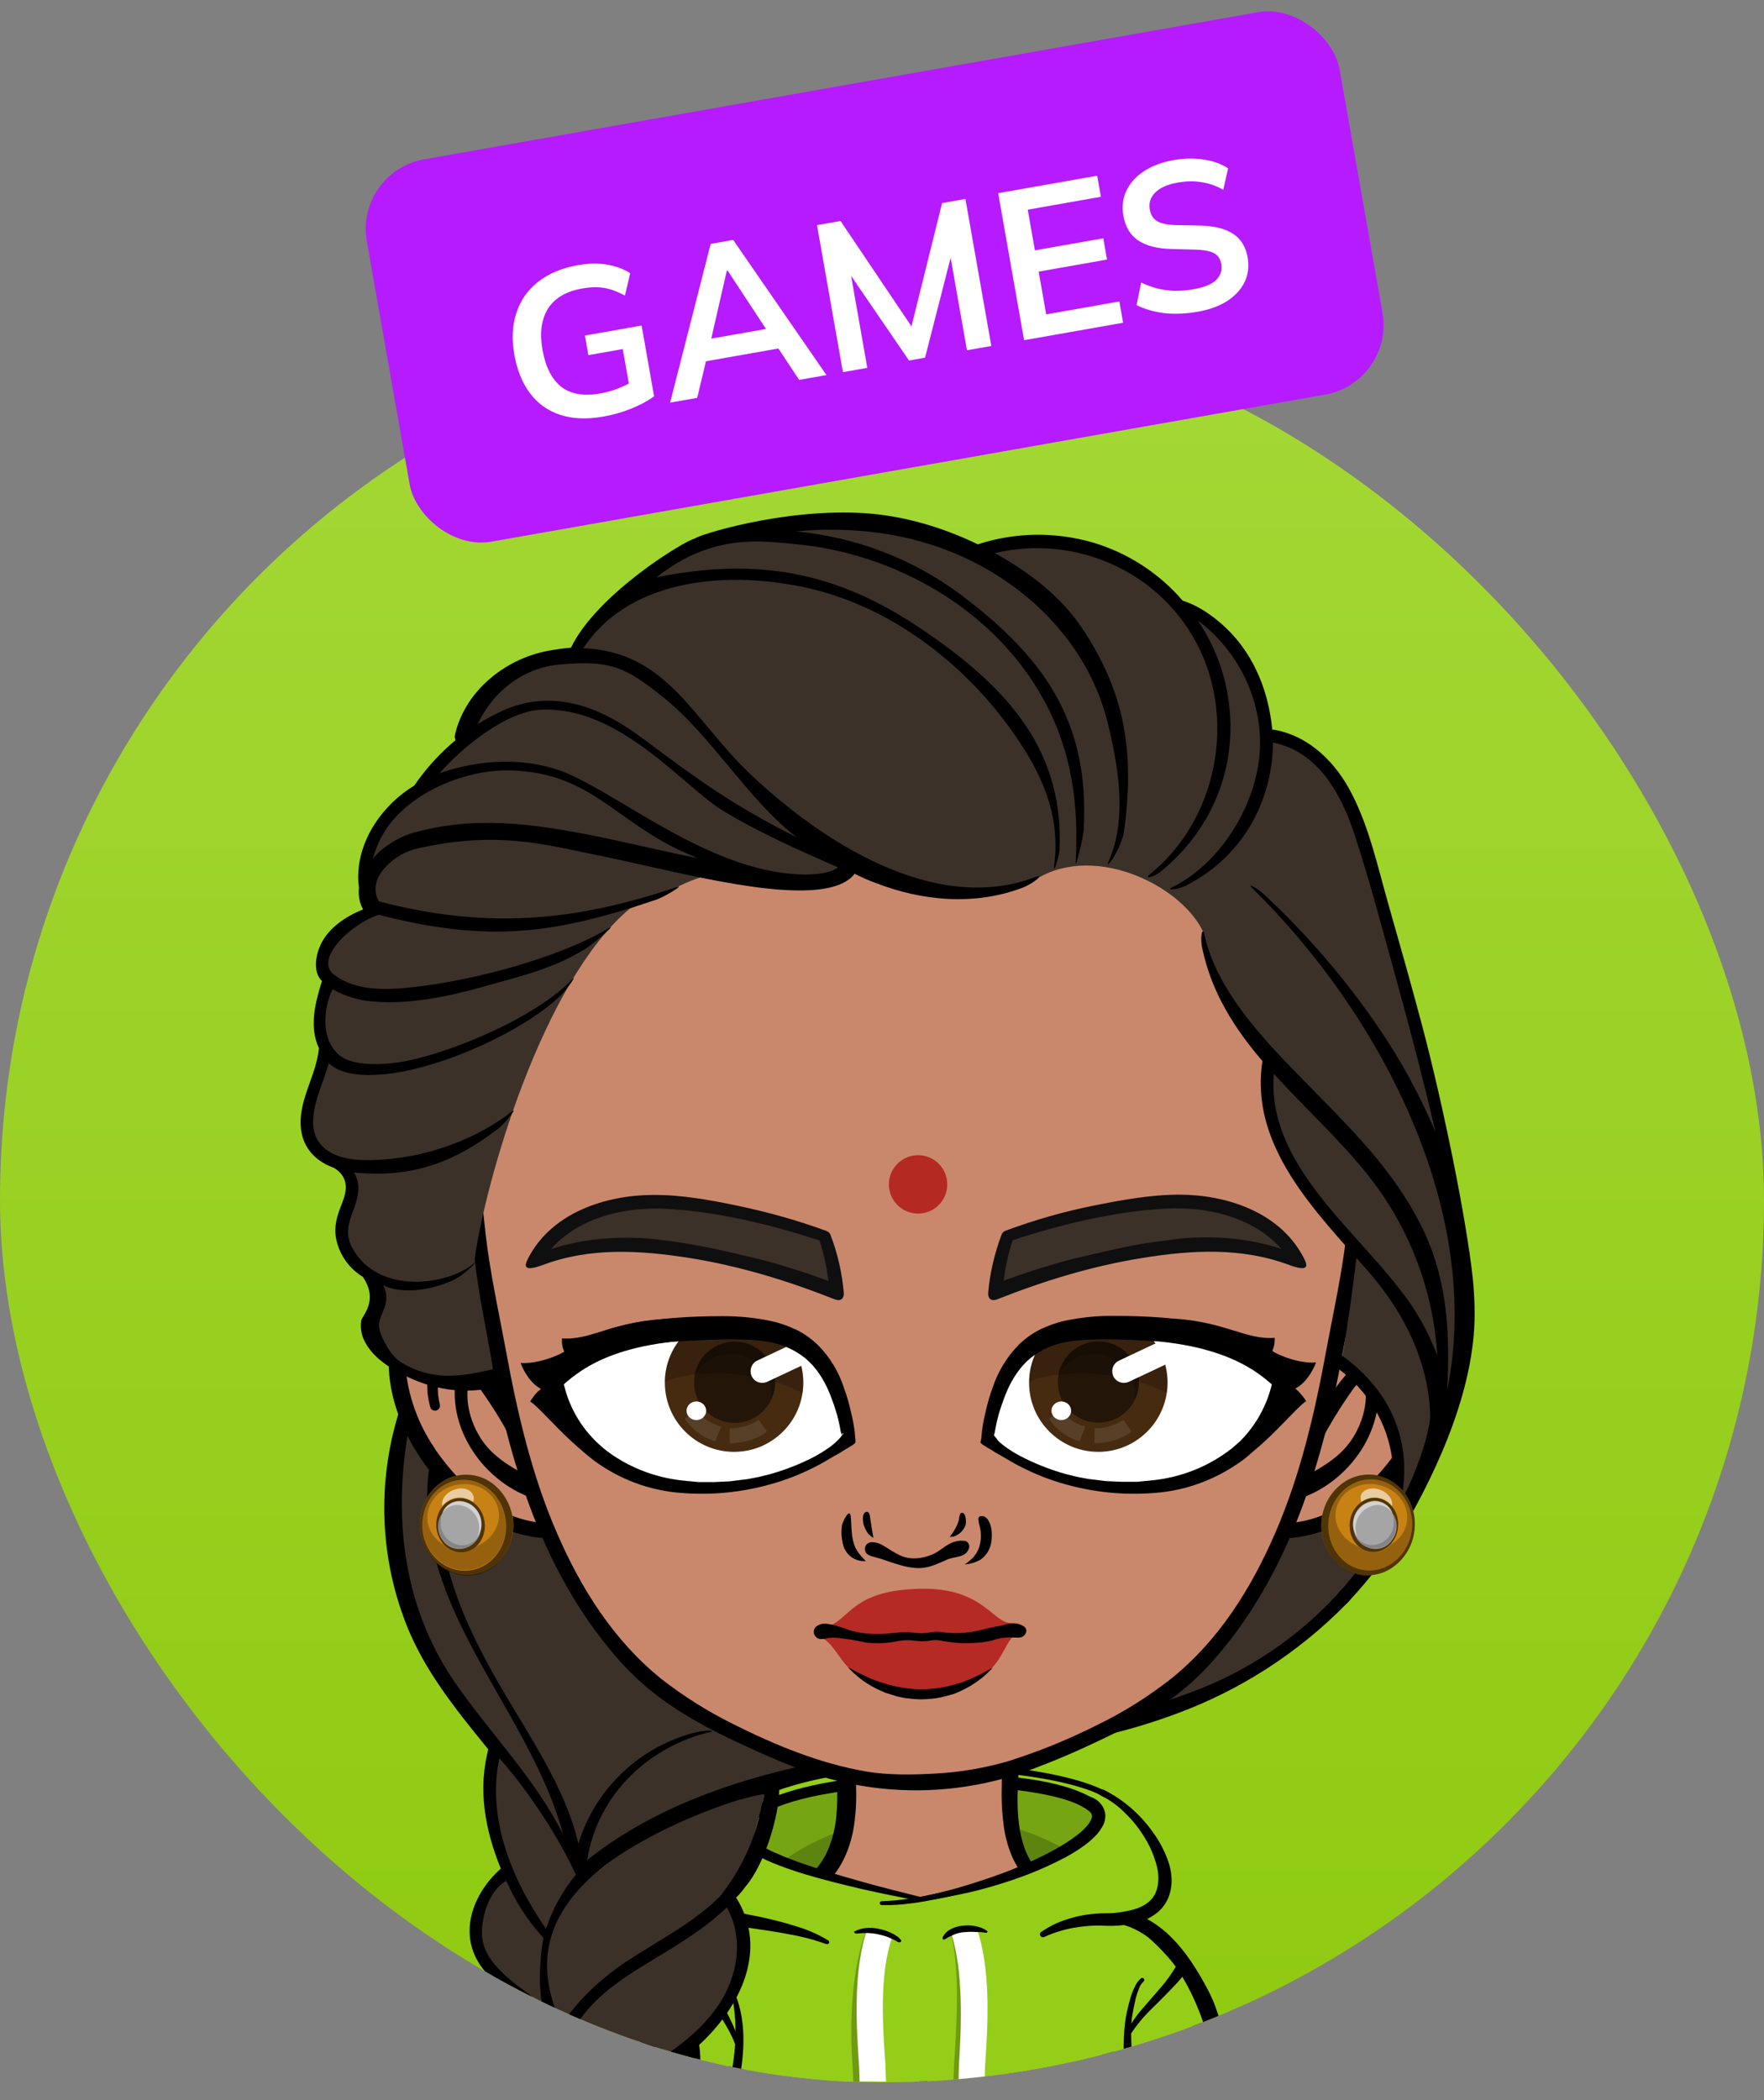 <svg width="100" height="119" viewBox="0 0 100 119" fill="none" xmlns="http://www.w3.org/2000/svg">
<rect x="0" y="0" width="100" height="119" fill="#808080" stroke="none"/>
<g clip-path="url(#clip0_10500_265618)">
<rect y="18.001" width="100" height="100" rx="50" fill="url(#paint0_linear_10500_265618)"/>
<g clip-path="url(#clip1_10500_265618)">
<path d="M23.796 75.606C22.712 80.453 20.823 86.618 23.796 92.87C26.768 99.123 30.971 100.528 32.83 106.561C34.778 104.877 39.2 101.07 48.63 99.957C58.06 98.845 69.774 98.493 76.774 89.707C83.773 80.922 80.991 74.874 80.141 72.473C79.292 70.071 28.54 54.506 23.796 75.606Z" fill="#3B3128"/>
<path d="M39.331 103.691C40.078 104.072 40.854 104.379 41.66 104.628C42.055 104.76 42.48 104.862 42.875 105.023C43.256 104.057 43.475 102.856 43.285 101.304C41.601 101.802 39.961 102.432 38.365 103.178C38.687 103.369 39.009 103.53 39.331 103.691Z" fill="#3B3128"/>
<path d="M75.85 90.307C73.596 92.767 70.784 94.671 67.665 95.842C61.793 98.097 56.112 98.317 49.947 99.24C44.061 100.133 38.013 101.656 33.284 105.404C33.913 101.509 36.959 98.932 40.224 98.156C40.678 98.039 40.005 98.039 39.551 98.141C36.329 98.903 33.752 101.319 32.786 104.482C32.083 101.333 29.887 98.2 28.276 95.403C26.094 91.596 24.337 87.569 25.084 83.03C25.157 82.576 24.454 82.371 24.381 82.84C23.063 90.864 29.989 96.692 31.922 103.955C30.34 100.777 27.778 98.229 25.772 95.315C22.77 90.937 22.199 85.651 23.297 80.292C23.341 80.087 23.209 79.896 23.019 79.852C22.843 79.808 22.653 79.911 22.594 80.087C21.394 83.982 21.526 88.17 23.004 91.977C24.41 95.594 27.134 98.288 29.418 101.333C30.589 102.9 31.6 104.57 32.112 106.444C32.361 107.322 32.654 107.235 33.137 106.883C42.758 98.346 55.336 101.363 66.713 97.102C70.33 95.769 73.61 93.646 76.304 90.908C77.198 90.088 76.597 89.312 75.85 90.307Z" fill="black"/>
<path d="M42.49 104.892C42.651 104.936 42.797 104.995 42.958 105.053C43.032 105.083 43.12 105.127 43.193 105.171C43.647 103.984 43.822 102.696 43.691 101.437C43.647 100.968 42.914 100.968 42.958 101.437C43.076 102.608 42.929 103.794 42.49 104.892Z" fill="black"/>
<path d="M65.102 104.174C64.956 99.24 43.68 98.493 40.4 103.837C36.637 109.958 65.337 112.301 65.102 104.174Z" fill="#94CE19"/>
<path opacity="0.2" d="M64.812 104.774C64.812 99.84 44.429 99.122 41.164 104.467C37.4 110.588 64.812 111.452 64.812 104.774Z" fill="black"/>
<path opacity="0.2" d="M61.335 105.375C56.488 102.095 48.962 101.876 43.954 105.771C38.17 110.281 67.177 109.329 61.335 105.375Z" fill="black"/>
<path d="M43.457 102.651C43.34 102.651 43.223 102.592 43.164 102.49C43.091 102.343 43.135 102.167 43.282 102.094C43.282 102.094 43.296 102.094 43.296 102.08C45.229 101.128 48.787 100.527 52.814 100.513C56.68 100.483 60.194 100.806 62.025 101.948C62.171 102.036 61.981 102.065 61.893 102.211C61.805 102.358 61.6 102.533 61.439 102.431C59.023 100.864 47.675 100.586 43.589 102.607C43.56 102.636 43.516 102.651 43.457 102.651Z" fill="black"/>
<path d="M41.923 102.051C43.271 101.114 46.331 100.264 49.128 100.03C54.092 99.591 60.564 100.22 62.936 101.641C63.024 101.699 62.672 101.89 62.584 101.831C60.505 100.601 54.062 99.957 49.157 100.396C46.067 100.674 43.285 101.582 42.187 102.358C42.158 102.358 41.836 102.109 41.923 102.051Z" fill="black"/>
<path d="M29.863 77.891C29.658 77.436 29.307 77.056 28.97 76.69C28.575 76.265 28.179 75.841 27.784 75.43C27.213 74.816 26.598 74.171 25.793 73.908C25.061 73.673 24.27 73.776 23.611 74.171C22.967 74.581 22.527 75.284 22.454 76.046C22.425 76.441 22.439 76.836 22.513 77.231C22.688 78.476 22.893 79.721 23.406 80.863C23.948 82.093 24.826 83.147 25.734 84.128C26.203 84.656 26.715 85.124 27.286 85.534C28.882 86.603 30.947 86.749 32.836 86.427C33.217 86.369 33.641 86.266 33.89 85.959C34.139 85.651 34.139 85.27 34.124 84.89C34.007 82.518 32.748 80.336 30.757 79.033C30.537 78.857 30.259 78.813 29.995 78.886C30.039 78.535 29.995 78.198 29.863 77.891Z" fill="#C9886C"/>
<path d="M31.648 86.353C31.384 86.309 31.106 86.324 30.959 86.309C28.324 86.178 26.244 84.347 24.78 82.283C24.722 82.209 24.663 82.122 24.619 82.034C23.682 80.657 23.126 79.076 22.979 77.421C22.877 76.059 23.389 74.244 25.015 74.112C26.288 74.009 27.094 74.961 27.753 75.898C27.914 76.147 28.265 76.221 28.514 76.059C28.748 75.898 28.836 75.591 28.704 75.342C28.002 73.922 26.376 72.867 24.766 73.131C23.799 73.292 22.965 73.922 22.525 74.8C22.115 75.62 21.998 76.645 22.042 77.553C22.13 79.354 22.833 81.126 23.843 82.634C25.278 84.772 28.046 87.173 31.267 87.173C31.501 87.173 32.292 87.188 32.263 86.793C32.233 86.514 31.955 86.383 31.648 86.353Z" fill="black"/>
<path d="M24.176 75.84C24.015 75.796 23.839 75.884 23.795 76.045C23.752 76.206 23.839 76.382 24 76.426C24.03 76.44 24.059 76.44 24.088 76.44C24.293 76.455 24.498 76.499 24.689 76.557C24.191 77.553 24.088 78.681 24.396 79.749C24.44 79.896 24.601 79.969 24.747 79.925C24.879 79.881 24.967 79.735 24.938 79.603C24.689 78.607 24.85 77.7 25.26 76.821C25.538 76.982 25.787 77.158 26.021 77.377C25.026 80.482 27.193 83.879 30.209 84.904C31.629 85.387 31.088 84.26 30.59 83.996C29.243 83.278 27.881 82.663 27.105 81.258C26.578 80.321 26.314 79.105 26.636 78.051C26.797 78.241 27.032 78.461 27.178 78.651C27.925 79.691 28.598 80.789 29.184 81.931C29.404 82.371 29.77 81.638 29.579 81.17C28.745 78.988 26.841 76.25 24.176 75.84Z" fill="black"/>
<path d="M74.053 77.891C74.258 77.436 74.609 77.056 74.946 76.69C75.341 76.265 75.737 75.841 76.132 75.43C76.703 74.816 77.318 74.171 78.123 73.908C78.856 73.673 79.646 73.776 80.305 74.171C80.95 74.581 81.389 75.284 81.462 76.046C81.491 76.441 81.477 76.836 81.403 77.231C81.228 78.476 81.023 79.721 80.51 80.863C79.968 82.093 79.09 83.147 78.182 84.128C77.713 84.656 77.201 85.124 76.63 85.534C75.034 86.603 72.969 86.749 71.08 86.427C70.7 86.369 70.275 86.266 70.026 85.959C69.777 85.651 69.777 85.27 69.792 84.89C69.909 82.518 71.168 80.336 73.159 79.033C73.379 78.857 73.657 78.813 73.921 78.886C73.862 78.535 73.921 78.198 74.053 77.891Z" fill="#C9886C"/>
<path d="M72.284 86.353C72.547 86.309 72.826 86.324 72.972 86.309C75.608 86.178 77.687 84.347 79.151 82.283C79.21 82.209 79.268 82.122 79.312 82.034C80.249 80.657 80.806 79.076 80.952 77.421C81.055 76.059 80.542 74.244 78.917 74.112C77.643 74.009 76.838 74.961 76.179 75.898C76.018 76.147 75.666 76.221 75.417 76.059C75.183 75.898 75.095 75.591 75.227 75.342C75.93 73.922 77.555 72.867 79.166 73.131C80.132 73.292 80.967 73.922 81.406 74.8C81.816 75.62 81.933 76.645 81.875 77.553C81.787 79.354 81.084 81.126 80.074 82.634C78.639 84.772 75.871 87.173 72.65 87.173C72.415 87.173 71.625 87.188 71.654 86.793C71.683 86.514 71.976 86.383 72.284 86.353Z" fill="black"/>
<path d="M79.754 75.84C79.915 75.796 80.09 75.884 80.134 76.045C80.178 76.206 80.09 76.382 79.929 76.426C79.9 76.44 79.871 76.44 79.841 76.44C79.636 76.455 79.431 76.499 79.241 76.557C79.739 77.553 79.841 78.681 79.534 79.749C79.49 79.896 79.329 79.969 79.182 79.925C79.051 79.881 78.963 79.735 78.992 79.603C79.241 78.607 79.08 77.7 78.67 76.821C78.392 76.982 78.143 77.158 77.909 77.377C78.904 80.482 76.737 83.879 73.721 84.904C72.3 85.387 72.842 84.26 73.34 83.996C74.687 83.278 76.049 82.663 76.825 81.258C77.352 80.321 77.616 79.105 77.293 78.051C77.132 78.241 76.898 78.461 76.752 78.651C76.005 79.691 75.331 80.789 74.746 81.931C74.526 82.371 74.16 81.638 74.35 81.17C75.185 78.988 77.088 76.25 79.754 75.84Z" fill="black"/>
<path d="M68.421 117.822C68.421 117.866 68.421 117.895 68.407 117.939H36.895C36.837 116.65 37.13 115.098 37.305 114.147C37.452 113.4 37.642 112.638 38.037 111.979C38.594 111.057 39.487 110.427 40.38 109.827C41.859 108.831 43.484 108.202 45.037 107.338C46.003 106.81 46.94 105.947 47.467 104.966C47.921 104.131 47.921 103.135 47.921 102.183C47.921 100.441 47.907 98.684 47.892 96.941C48.068 96.897 48.229 96.853 48.404 96.824C50.967 96.224 53.588 95.96 56.224 96.048C56.458 96.048 56.692 96.092 56.897 96.209C56.971 96.268 57.044 96.341 57.088 96.429C57.132 96.502 57.176 96.575 57.205 96.648C58.215 98.962 56.605 101.744 57.454 104.131C58.039 105.785 59.474 107.25 61.071 107.953C61.437 108.114 61.803 108.26 62.139 108.407C62.359 108.494 62.564 108.597 62.784 108.685H62.798C63.706 109.095 64.555 109.534 65.376 110.237C67.572 112.126 68.656 114.937 68.421 117.822Z" fill="#C9886C"/>
<path d="M56.152 109.564C57.602 109.373 59.066 109.359 60.516 109.52C60.823 109.549 60.809 109.081 60.516 109.051C59.052 108.876 57.558 108.92 56.094 109.139C55.859 109.168 55.918 109.593 56.152 109.564Z" fill="black"/>
<path d="M51.061 109.476C51.72 110.223 53.301 110.15 54.033 109.578C54.224 109.432 53.975 109.095 53.77 109.227C53.169 109.637 51.881 109.783 51.324 109.212C51.251 109.139 51.134 109.139 51.061 109.212C50.987 109.286 50.987 109.403 51.061 109.476Z" fill="black"/>
<path d="M49.023 109.139C47.559 108.92 46.066 108.876 44.601 109.051C44.308 109.081 44.294 109.549 44.601 109.52C46.051 109.359 47.515 109.388 48.965 109.564C49.214 109.593 49.272 109.168 49.023 109.139Z" fill="black"/>
<path d="M42.246 117.105C42.056 117.369 41.88 117.647 41.748 117.94V117.954H40.87V117.94C41.104 117.164 41.851 116.519 41.939 116.109C42.026 115.699 41.748 115.07 41.47 114.572C41.411 114.469 41.236 114.147 41.368 114.059C41.485 114.001 41.602 114.045 41.822 114.279C41.924 114.381 41.997 114.484 42.071 114.601C42.114 114.689 42.173 114.762 42.217 114.85C42.642 115.582 42.744 116.344 42.246 117.105Z" fill="black"/>
<path d="M64.151 117.954H63.273V117.94C63.141 117.647 62.98 117.369 62.775 117.105C62.277 116.344 62.38 115.582 62.804 114.85C62.848 114.762 62.907 114.689 62.951 114.601C63.024 114.484 63.097 114.381 63.2 114.279C63.419 114.045 63.536 114.001 63.654 114.059C63.785 114.147 63.61 114.469 63.551 114.572C63.273 115.07 62.995 115.714 63.082 116.109C63.17 116.505 63.902 117.164 64.151 117.94V117.954Z" fill="black"/>
<path d="M53.648 116.46C53.37 116.68 53.106 116.929 52.901 117.222C52.769 117.427 52.652 117.646 52.564 117.881C52.579 117.895 52.579 117.925 52.579 117.939V117.954V117.969H51.847V117.954V117.939C51.627 117.397 51.261 116.914 50.792 116.548C50.28 116.138 50.661 115.86 51.041 116.109C51.495 116.416 51.905 116.797 52.227 117.236C52.52 116.753 52.93 116.358 53.413 116.094C53.765 115.889 53.999 116.182 53.648 116.46Z" fill="black"/>
<path d="M68.584 117.953H67.706V117.939C67.72 117.675 67.75 117.412 67.764 117.148C67.779 116.884 67.764 116.621 67.764 116.357C67.75 115.83 67.691 115.303 67.589 114.791C67.574 114.659 67.545 114.527 67.501 114.41L67.398 114.029C67.369 113.897 67.31 113.78 67.281 113.663C67.252 113.546 67.193 113.414 67.149 113.297L66.988 112.946C66.959 112.887 66.93 112.828 66.9 112.77L66.798 112.594L66.608 112.257L66.388 111.935L66.271 111.774L66.139 111.628L65.89 111.335C65.714 111.144 65.524 110.969 65.319 110.808C64.924 110.471 64.484 110.193 64.016 109.973L63.664 109.797L63.298 109.651C63.181 109.607 63.049 109.548 62.918 109.504L62.522 109.358C62.259 109.256 62.01 109.153 61.746 109.036C61.483 108.919 61.234 108.802 60.985 108.67C60.472 108.421 59.989 108.128 59.535 107.791C59.066 107.454 58.627 107.059 58.261 106.62C57.88 106.166 57.573 105.668 57.339 105.126C57.119 104.584 56.973 104.028 56.899 103.442C56.826 102.886 56.782 102.315 56.782 101.758C56.782 101.202 56.797 100.646 56.812 100.104C56.855 99.006 56.885 97.937 56.855 96.853C56.855 96.677 56.929 96.516 57.075 96.414C57.309 96.238 57.646 96.282 57.822 96.516C57.895 96.604 57.924 96.707 57.924 96.824V96.853C57.91 97.966 57.837 99.064 57.763 100.148C57.69 101.231 57.632 102.3 57.763 103.34C57.822 103.852 57.939 104.35 58.115 104.819C58.305 105.287 58.554 105.727 58.876 106.122C59.198 106.517 59.579 106.869 59.989 107.176C60.414 107.484 60.853 107.762 61.322 108.011C61.556 108.143 61.805 108.245 62.039 108.362L62.127 108.406C62.346 108.494 62.551 108.597 62.771 108.684H62.786L63.152 108.831L63.533 108.977L63.928 109.138L64.309 109.329C64.821 109.592 65.304 109.9 65.729 110.281C65.949 110.456 66.154 110.661 66.359 110.866L66.637 111.188L66.783 111.349L66.9 111.525C67.559 112.462 68.028 113.517 68.248 114.644C68.365 115.201 68.453 115.757 68.496 116.313C68.511 116.592 68.54 116.87 68.54 117.163C68.54 117.456 68.57 117.69 68.584 117.953Z" fill="black"/>
<path d="M48.437 103.282C48.364 103.867 48.218 104.438 47.998 104.98C47.778 105.537 47.456 106.049 47.075 106.503C46.695 106.957 46.27 107.352 45.787 107.689C45.318 108.026 44.835 108.319 44.323 108.582C44.074 108.714 43.81 108.831 43.561 108.948C43.312 109.066 43.049 109.168 42.785 109.271L42.39 109.417C42.258 109.461 42.126 109.52 42.009 109.563L41.643 109.71L41.292 109.871C40.838 110.091 40.398 110.369 40.003 110.706C39.813 110.867 39.622 111.042 39.447 111.218L39.198 111.511L39.066 111.657L38.949 111.818L38.729 112.126L38.539 112.463L38.436 112.624C38.407 112.682 38.378 112.741 38.363 112.8L38.202 113.151C38.143 113.268 38.114 113.4 38.07 113.517C38.026 113.634 37.982 113.751 37.938 113.883L37.836 114.264C37.792 114.381 37.763 114.513 37.748 114.645C37.543 115.684 37.484 116.738 37.543 117.793C37.543 117.851 37.543 117.91 37.514 117.968V117.983H36.708C36.694 117.939 36.679 117.881 36.679 117.837C36.606 116.709 36.679 115.582 36.884 114.469C36.913 114.322 36.943 114.191 36.987 114.059L37.104 113.649C37.148 113.517 37.192 113.385 37.25 113.239C37.309 113.092 37.338 112.961 37.397 112.829L37.572 112.433C37.602 112.375 37.631 112.302 37.66 112.243L37.763 112.053L37.982 111.672L38.231 111.321L38.363 111.145L38.509 110.969L38.788 110.632C38.993 110.427 39.198 110.222 39.432 110.032C39.871 109.651 40.369 109.344 40.882 109.08L41.262 108.89L41.658 108.729L42.038 108.582L42.404 108.436C42.653 108.333 42.888 108.231 43.137 108.114C43.371 107.997 43.62 107.894 43.854 107.762C44.323 107.528 44.762 107.25 45.172 106.942C45.582 106.65 45.948 106.298 46.27 105.903C46.592 105.522 46.841 105.097 47.017 104.629C47.193 104.16 47.324 103.662 47.383 103.165C47.515 102.14 47.456 101.071 47.412 99.987C47.368 98.903 47.295 97.805 47.295 96.692C47.295 96.4 47.529 96.151 47.822 96.151C48.115 96.151 48.364 96.385 48.364 96.678C48.364 96.722 48.364 96.78 48.364 96.824C48.364 97.849 48.408 98.874 48.452 99.928C48.54 101.012 48.598 102.125 48.437 103.282Z" fill="black"/>
<path d="M36.957 117.969C37.104 113.298 39.447 110.033 42.17 108.832C40.149 108.832 36.679 105.816 42.229 102.184C39.93 105.552 50.897 107.426 52.157 107.617C53.313 107.792 63.505 104.761 62.099 101.672C65.072 102.711 67.356 106.723 64.969 108.217C64.559 108.481 64.105 108.656 63.622 108.715C64.515 109.183 68.395 111.878 69.611 117.954L36.957 117.969Z" fill="#94CE19"/>
<path opacity="0.25" d="M49.822 116.944C49.822 117.032 49.866 117.896 49.866 117.969H48.372C48.372 117.925 48.328 117.09 48.328 117.032C48.182 114.938 48.211 111.95 49.046 109.534L50.217 109.93C49.485 112.082 49.69 114.894 49.822 116.944Z" fill="black"/>
<path d="M50.195 116.988C50.195 117.091 50.224 117.852 50.224 117.954H48.73C48.73 117.881 48.701 117.164 48.701 117.091C48.569 115.084 48.35 112.039 49.053 109.652C49.082 109.549 49.111 109.432 49.155 109.33L50.561 109.813C49.829 111.966 50.048 114.938 50.195 116.988Z" fill="white"/>
<path opacity="0.25" d="M54.088 116.944C54.088 117.032 54.044 117.896 54.044 117.969H55.538C55.538 117.925 55.581 117.09 55.581 117.032C55.728 114.938 55.699 111.95 54.864 109.534L53.912 109.652C54.425 111.394 54.234 114.894 54.088 116.944Z" fill="black"/>
<path d="M54.364 116.988C54.364 117.091 54.335 117.852 54.335 117.954H55.814C55.814 117.881 55.843 117.164 55.843 117.091C55.975 115.084 56.195 112.039 55.492 109.652C55.463 109.549 55.433 109.432 55.389 109.33L53.896 109.491C54.643 111.643 54.496 114.938 54.364 116.988Z" fill="white"/>
<path d="M48.446 109.447C48.636 109.345 48.841 109.286 49.061 109.257C49.31 109.228 49.559 109.242 49.808 109.301C50.056 109.345 50.291 109.418 50.525 109.535C50.628 109.579 50.73 109.638 50.833 109.711C50.935 109.769 51.008 109.857 51.081 109.945C51.111 109.989 51.081 110.048 51.008 110.062C50.964 110.062 50.92 110.062 50.877 110.033L50.833 110.004C50.759 109.96 50.686 109.93 50.598 109.886C50.51 109.843 50.423 109.813 50.335 109.769C50.144 109.696 49.969 109.652 49.764 109.608C49.573 109.564 49.383 109.55 49.193 109.535C48.987 109.535 48.797 109.55 48.592 109.564H48.578C48.519 109.579 48.46 109.55 48.431 109.506C48.402 109.491 48.416 109.462 48.446 109.447Z" fill="black"/>
<path d="M53.432 109.799C53.52 109.608 53.651 109.462 53.827 109.359C54.047 109.227 54.296 109.154 54.544 109.125C54.808 109.096 55.072 109.096 55.321 109.154C55.438 109.184 55.555 109.213 55.672 109.257C55.775 109.301 55.877 109.359 55.965 109.432C55.994 109.462 55.98 109.491 55.95 109.506C55.936 109.52 55.906 109.52 55.892 109.52H55.877C55.672 109.491 55.438 109.476 55.233 109.476C55.028 109.462 54.837 109.476 54.632 109.491C54.442 109.506 54.266 109.55 54.091 109.623C53.915 109.696 53.739 109.784 53.578 109.886C53.534 109.916 53.49 109.916 53.446 109.886C53.432 109.857 53.432 109.828 53.432 109.799Z" fill="black"/>
<path d="M44.072 102.359C43.589 102.652 43.091 102.916 42.71 103.238C42.52 103.399 42.388 103.575 42.374 103.721C42.374 103.794 42.388 103.882 42.432 103.941C42.491 104.043 42.564 104.117 42.637 104.204C42.828 104.38 43.047 104.527 43.282 104.658C43.516 104.79 43.765 104.922 44.028 105.024C44.541 105.259 45.068 105.449 45.61 105.639C46.679 106.005 47.777 106.328 48.875 106.635C49.973 106.943 51.086 107.221 52.199 107.499H52.155C52.682 107.397 53.209 107.265 53.736 107.133C54.264 107.001 54.776 106.84 55.289 106.679C55.801 106.518 56.314 106.342 56.826 106.152C57.339 105.962 57.837 105.757 58.32 105.537C59.301 105.098 60.267 104.6 61.087 103.97C61.278 103.824 61.468 103.648 61.629 103.458C61.761 103.311 61.863 103.135 61.907 102.945C61.907 102.887 61.893 102.828 61.863 102.769C61.819 102.696 61.761 102.638 61.688 102.594C61.483 102.447 61.292 102.301 61.117 102.125C61.043 102.052 61.043 101.92 61.117 101.832C61.117 101.832 61.117 101.832 61.131 101.832C61.16 101.803 61.19 101.788 61.234 101.774C61.556 101.73 61.878 101.803 62.142 101.979C62.303 102.081 62.42 102.228 62.522 102.389C62.625 102.579 62.683 102.784 62.654 103.004C62.639 103.194 62.581 103.37 62.478 103.531C62.39 103.677 62.303 103.809 62.2 103.926C61.995 104.146 61.775 104.351 61.541 104.527C61.087 104.863 60.604 105.156 60.092 105.405C59.594 105.654 59.096 105.888 58.583 106.093C57.558 106.503 56.504 106.84 55.435 107.118C54.908 107.25 54.366 107.367 53.824 107.47C53.283 107.572 52.741 107.66 52.199 107.719H52.184H52.155C51.028 107.514 49.9 107.279 48.787 107.03C47.674 106.767 46.547 106.489 45.449 106.152C44.892 105.976 44.35 105.786 43.809 105.566C43.53 105.449 43.267 105.332 43.003 105.185C42.725 105.039 42.462 104.863 42.227 104.673C42.095 104.556 41.978 104.424 41.89 104.278C41.773 104.102 41.729 103.897 41.729 103.692C41.744 103.487 41.817 103.297 41.934 103.121C42.037 102.974 42.154 102.843 42.271 102.74C42.505 102.535 42.769 102.359 43.047 102.228C43.311 102.096 43.589 101.979 43.867 101.891C44.014 101.847 44.16 101.935 44.204 102.067C44.219 102.184 44.175 102.301 44.072 102.359Z" fill="black"/>
<path d="M42.242 102.316C41.744 102.624 41.29 103.004 40.88 103.444C40.485 103.868 40.148 104.351 39.885 104.879C39.621 105.362 39.504 105.904 39.518 106.46C39.562 106.958 39.826 107.397 40.236 107.675C40.69 107.983 41.202 108.202 41.73 108.334C42.008 108.407 42.286 108.466 42.593 108.525C42.901 108.583 43.194 108.642 43.487 108.715C44.087 108.847 44.673 109.008 45.258 109.198C45.859 109.374 46.415 109.637 46.957 109.96C47.016 110.004 47.03 110.077 46.986 110.121C46.957 110.165 46.898 110.179 46.84 110.165C46.283 109.96 45.698 109.799 45.112 109.681C44.526 109.564 43.941 109.462 43.34 109.374L42.447 109.242C42.154 109.198 41.847 109.169 41.525 109.096C40.865 108.979 40.251 108.715 39.709 108.334C39.416 108.115 39.182 107.836 39.006 107.529C38.845 107.207 38.757 106.841 38.757 106.475C38.757 106.138 38.83 105.801 38.947 105.479C39.065 105.171 39.196 104.893 39.372 104.615C39.533 104.351 39.723 104.088 39.928 103.854C40.133 103.619 40.338 103.385 40.558 103.165C40.997 102.741 41.48 102.331 41.978 101.979C42.066 101.906 42.183 101.921 42.257 102.009C42.33 102.096 42.315 102.214 42.227 102.287C42.271 102.301 42.257 102.301 42.242 102.316Z" fill="black"/>
<path d="M62.537 101.408C63.679 101.964 64.646 102.814 65.378 103.853C65.759 104.38 66.052 104.952 66.257 105.567C66.359 105.889 66.418 106.225 66.418 106.562C66.418 106.928 66.344 107.28 66.198 107.617C66.037 107.953 65.803 108.246 65.495 108.466C65.349 108.568 65.202 108.656 65.041 108.744C64.88 108.817 64.719 108.876 64.558 108.92C63.928 109.095 63.27 109.154 62.625 109.125C62.039 109.095 61.454 109.139 60.868 109.242C60.282 109.344 59.726 109.52 59.184 109.769C59.096 109.798 58.994 109.754 58.965 109.667C58.935 109.593 58.965 109.52 59.023 109.476C59.287 109.3 59.565 109.139 59.843 109.008C60.136 108.876 60.429 108.773 60.736 108.685C61.351 108.51 61.981 108.422 62.625 108.422C63.196 108.422 63.767 108.349 64.324 108.188C64.851 108.027 65.29 107.734 65.495 107.294C65.7 106.855 65.715 106.299 65.583 105.757C65.437 105.2 65.217 104.659 64.909 104.161C64.602 103.648 64.236 103.18 63.811 102.77C63.401 102.345 62.918 101.994 62.376 101.73C62.288 101.686 62.245 101.584 62.288 101.51C62.347 101.423 62.45 101.379 62.537 101.408Z" fill="black"/>
<path d="M41.567 109.228C38.024 111.629 37.072 114.646 36.925 117.969H36.135C36.281 114.25 37.497 111.014 41.113 108.569C41.289 108.437 41.538 108.466 41.67 108.642C41.801 108.818 41.772 109.067 41.596 109.198C41.582 109.213 41.567 109.213 41.567 109.228Z" fill="black"/>
<path d="M69.768 117.969H68.963C68.685 114.908 66.869 110.032 63.75 109.095C63.531 109.036 63.413 108.817 63.457 108.612C63.516 108.392 63.736 108.275 63.941 108.319C66.225 108.905 67.572 111.072 68.451 112.712C69.373 114.396 69.666 116.885 69.768 117.969Z" fill="black"/>
<path d="M67.122 111.278C66.961 111.205 66.756 111.263 66.668 111.424C66.419 111.849 66.127 112.259 65.79 112.64C65.453 113.035 65.102 113.43 64.765 113.826C64.413 114.221 64.121 114.66 63.857 115.114C63.842 115.158 63.813 115.202 63.798 115.231C63.813 115.422 63.842 115.597 63.842 115.788C63.916 115.597 64.018 115.407 64.121 115.231C64.399 114.807 64.721 114.411 65.072 114.045C65.438 113.679 65.819 113.313 66.185 112.932C66.376 112.742 66.551 112.552 66.742 112.347C66.932 112.142 67.093 111.937 67.254 111.702L67.269 111.673C67.342 111.527 67.298 111.351 67.152 111.278C67.137 111.292 67.122 111.292 67.122 111.278Z" fill="black"/>
<path d="M38.944 111.16C39.09 111.233 39.222 111.336 39.339 111.438C39.442 111.526 39.544 111.629 39.632 111.731C39.808 111.922 39.984 112.141 40.13 112.346C40.438 112.756 40.716 113.196 40.979 113.649C41.243 114.089 41.462 114.543 41.667 115.026C41.77 115.26 41.858 115.509 41.931 115.743C42.019 115.992 42.048 116.256 42.034 116.519C42.034 116.578 41.975 116.622 41.916 116.607C41.858 116.607 41.814 116.563 41.814 116.505C41.799 116.271 41.755 116.036 41.667 115.817C41.58 115.582 41.477 115.363 41.36 115.143C41.126 114.704 40.862 114.279 40.584 113.869C40.306 113.459 39.998 113.064 39.676 112.683C39.515 112.493 39.339 112.317 39.164 112.141C39.076 112.053 38.988 111.98 38.9 111.907C38.827 111.848 38.739 111.804 38.651 111.761C38.475 111.702 38.373 111.512 38.431 111.336V111.321C38.505 111.146 38.71 111.058 38.885 111.131C38.915 111.131 38.929 111.146 38.944 111.16Z" fill="black"/>
<path d="M41.29 112.258C41.407 112.712 42.11 114.835 41.348 117.969C41.656 117.969 41.89 117.954 41.89 117.954C42.622 114.308 41.568 112.742 41.29 112.258Z" fill="black"/>
<path d="M56.272 106.782C55.759 106.943 55.247 107.104 54.734 107.236C54.222 107.367 53.695 107.499 53.168 107.602C52.64 107.704 52.113 107.807 51.586 107.865C51.059 107.939 50.517 107.968 49.975 107.953C49.917 107.953 49.873 107.895 49.873 107.836C49.873 107.777 49.917 107.748 49.975 107.734C50.503 107.719 51.03 107.675 51.542 107.587C52.069 107.514 52.582 107.411 53.109 107.294C53.621 107.192 54.149 107.075 54.661 106.943C55.174 106.811 55.686 106.679 56.199 106.547C56.257 106.533 56.33 106.562 56.345 106.621C56.374 106.709 56.345 106.767 56.272 106.782Z" fill="black"/>
<path d="M64.822 112.288C64.705 112.405 64.602 112.551 64.558 112.712C64.485 112.888 64.427 113.064 64.383 113.24C64.295 113.62 64.222 113.986 64.163 114.382C64.061 115.158 64.163 116.842 64.339 117.955H63.797C63.651 116.637 63.68 115.085 63.826 114.308C63.9 113.913 63.987 113.532 64.105 113.152C64.163 112.961 64.236 112.771 64.324 112.595C64.412 112.405 64.529 112.229 64.69 112.097C64.734 112.068 64.807 112.068 64.837 112.127C64.837 112.127 64.837 112.141 64.851 112.141C64.88 112.171 64.88 112.244 64.822 112.288Z" fill="black"/>
<path d="M76.924 63.38C76.88 62.868 76.807 62.312 76.777 61.799C76.851 61.433 76.616 61.067 76.69 60.715C76.572 59.032 76.294 57.362 75.87 55.722C74.815 51.871 72.78 48.357 69.954 45.545C68.27 43.876 66.264 42.485 64.038 41.68C63.804 41.592 63.526 41.519 63.233 41.446C62.105 40.962 60.919 40.567 59.718 40.289C59.235 40.172 58.737 40.084 58.254 40.011C56.19 39.498 54.022 39.366 51.855 39.425C49.688 39.366 47.521 39.498 45.456 40.011C44.959 40.098 44.475 40.186 43.992 40.289C42.791 40.567 41.605 40.948 40.478 41.446C40.185 41.519 39.921 41.606 39.672 41.68C37.447 42.485 35.441 43.876 33.757 45.545C30.931 48.357 28.895 51.871 27.841 55.722C27.416 57.362 27.138 59.032 27.021 60.715C27.094 61.067 27.167 61.433 27.241 61.799C27.211 62.297 27.182 62.809 27.138 63.322C27.036 64.64 26.962 66.016 27.123 67.334C26.743 70.702 27.9 74.451 28.427 77.701C28.632 78.946 28.778 80.439 29.086 81.713C29.408 81.699 29.701 81.904 29.788 82.211C30.257 83.588 30.565 85.008 31.18 86.326C32.278 88.669 33.581 91.568 35.265 93.559C37.095 95.727 39.365 96.678 41.591 98.391C42.616 98.597 44.153 99.46 45.222 99.812C46.994 100.412 48.824 100.852 50.684 101.1C50.757 101.115 50.845 101.115 50.918 101.13V101.174C51.226 101.188 51.548 101.203 51.855 101.188C52.163 101.174 52.485 101.188 52.792 101.174V101.13C52.866 101.115 52.939 101.115 53.027 101.1C54.886 100.852 56.717 100.412 58.489 99.812C59.557 99.46 61.095 98.597 62.12 98.391C64.346 96.678 66.615 95.727 68.446 93.559C70.13 91.568 71.638 88.859 72.736 86.516C73.351 85.198 73.659 83.924 74.112 82.548C74.23 82.197 74.332 81.699 74.625 81.699C74.932 80.425 75.079 78.916 75.284 77.686C75.811 74.436 77.217 70.687 76.836 67.319C76.997 66.031 77.026 64.698 76.924 63.38Z" fill="#C9886C"/>
<path d="M75.441 52.617C73.362 47.683 69.525 43.246 64.532 41.137C64.195 40.991 63.873 40.874 63.536 40.742C61.267 39.849 58.851 39.336 56.42 39.073H56.361C56.347 39.058 56.318 39.058 56.288 39.058C54.853 38.897 53.404 38.824 51.954 38.839H51.91C50.46 38.824 49.011 38.897 47.576 39.058C47.546 39.058 47.517 39.058 47.502 39.073H47.444C45.013 39.336 42.597 39.849 40.328 40.742C39.991 40.874 39.669 40.991 39.332 41.137C34.339 43.246 30.502 47.683 28.423 52.617C26.988 56.015 26.461 59.675 26.402 63.351V64.625C26.402 64.786 26.402 64.947 26.417 65.108C26.417 65.313 26.431 65.503 26.431 65.708C26.431 65.825 26.446 65.957 26.446 66.074C26.461 66.308 26.461 66.557 26.475 66.792C26.475 66.865 26.49 66.924 26.49 66.997C26.593 68.666 26.768 70.335 26.988 71.99C27.046 72.415 27.105 72.854 27.178 73.278V73.308C27.178 74.274 27.53 75.416 27.705 76.397C28.833 82.811 30.81 89.386 35.29 94.291C37.091 96.268 39.303 97.556 41.704 98.684C43.432 99.489 45.174 100.28 47.005 100.792C50.607 101.774 54.414 101.656 57.958 100.456C59.392 99.943 60.798 99.357 62.175 98.698C64.576 97.586 66.787 96.282 68.588 94.306C73.054 89.386 75.031 82.796 76.159 76.397C76.334 75.416 76.671 74.274 76.671 73.308V73.278C76.744 72.854 76.803 72.415 76.861 71.99C77.081 70.335 77.257 68.666 77.359 66.997C77.359 66.924 77.374 66.865 77.374 66.792C77.388 66.557 77.388 66.308 77.403 66.074C77.403 65.957 77.418 65.825 77.418 65.708C77.418 65.503 77.433 65.313 77.433 65.108C77.447 64.947 77.447 64.786 77.447 64.625V63.351C77.403 59.675 76.876 56.015 75.441 52.617ZM76.612 66.792C76.525 68.212 76.393 69.632 76.188 71.038C75.924 72.854 75.529 74.684 75.192 76.485C74.548 80 73.728 83.572 72.293 86.867C70.931 90.015 69.086 92.959 66.392 95.126C65.118 96.121 63.741 97 62.292 97.703C60.623 98.552 58.895 99.255 57.123 99.811C55.805 100.192 54.428 100.426 53.052 100.5C51.749 100.573 50.358 100.602 49.084 100.382C46.463 99.928 43.974 98.903 41.572 97.703C40.123 96.985 38.746 96.121 37.472 95.126C34.778 92.944 32.933 90.015 31.571 86.867C30.136 83.572 29.316 80.014 28.672 76.485C28.335 74.684 27.94 72.839 27.676 71.038C27.471 69.632 27.339 68.212 27.251 66.792C27.12 64.639 27.163 62.487 27.398 60.349C27.413 60.364 27.427 60.393 27.456 60.407C27.617 58.972 27.866 57.552 28.233 56.161C28.525 55.048 28.891 53.95 29.345 52.896C31.439 47.976 35.364 43.583 40.445 41.694C40.489 41.679 40.547 41.65 40.591 41.635C44.178 40.317 48.059 39.688 51.939 39.673C55.82 39.688 59.7 40.317 63.288 41.635C63.331 41.65 63.39 41.679 63.434 41.694C68.515 43.583 72.439 47.976 74.533 52.896C74.987 53.95 75.353 55.048 75.646 56.161C76.012 57.552 76.276 58.972 76.422 60.407C76.437 60.393 76.451 60.364 76.466 60.349C76.7 62.487 76.744 64.639 76.612 66.792Z" fill="black"/>
<path d="M49.242 80.338C49.183 80.748 49.169 81.158 49.169 81.568C49.213 82.109 49.535 82.563 49.242 83.105C48.832 83.867 47.69 83.881 46.958 84.101C45.83 84.452 44.688 84.701 43.517 84.862C41.218 85.155 38.889 85.038 36.62 84.525C35.814 84.335 35.009 84.101 34.306 83.662C33.662 83.252 33.12 82.68 32.593 82.124C31.553 81.011 30.602 80.177 30.265 78.668C29.899 76.955 31.202 75.022 32.256 73.763C33.398 72.387 34.921 71.318 36.678 70.908C39.021 70.366 41.481 71.025 43.648 72.05C45.596 72.972 47.47 74.275 48.451 76.194C49.022 77.307 49.242 78.551 49.257 79.781C49.271 79.972 49.257 80.147 49.242 80.338Z" fill="white"/>
<path d="M55.392 80.645C55.509 81.304 55.699 81.933 55.992 82.534C56.754 84.144 59.126 84.32 60.648 84.525C64.338 85.023 68.087 84.027 71.367 82.373C71.66 82.241 71.924 82.08 72.158 81.86C72.568 81.435 72.787 80.703 73.022 80.176C73.359 79.415 73.095 78.653 73.168 77.848C73.271 76.838 73.432 75.783 73.036 74.817C72.729 74.07 72.129 73.484 71.484 72.987C70.664 72.357 69.771 71.844 68.819 71.464C68.175 71.2 67.575 71.244 66.901 71.156C66.301 71.083 65.73 70.893 65.129 70.834C63.65 70.688 62.157 70.922 60.81 71.537C58.789 72.459 57.002 74.334 56.021 76.34C55.362 77.672 55.143 79.166 55.392 80.645Z" fill="white"/>
<path d="M41.615 82.272C43.782 82.272 45.539 80.515 45.539 78.347C45.539 76.18 43.782 74.423 41.615 74.423C39.447 74.423 37.69 76.18 37.69 78.347C37.69 80.515 39.447 82.272 41.615 82.272Z" fill="#462B11"/>
<path opacity="0.5" d="M41.643 80.631C42.912 80.631 43.941 79.602 43.941 78.332C43.941 77.063 42.912 76.033 41.643 76.033C40.373 76.033 39.344 77.063 39.344 78.332C39.344 79.602 40.373 80.631 41.643 80.631Z" fill="black"/>
<path opacity="0.2" d="M41.424 77.835C44.119 78.099 45.246 78.875 45.495 78.948C45.861 76.21 43.665 74.453 41.615 74.453C39.594 74.453 37.69 76.137 37.69 78.318C38.13 78.025 39.96 77.689 41.424 77.835Z" fill="black"/>
<path opacity="0.2" d="M41.194 76.737C42.453 76.605 43.58 77.528 43.697 78.787C43.712 78.977 43.712 79.182 43.683 79.373C44.283 78.26 43.858 76.869 42.731 76.268C41.618 75.668 40.227 76.093 39.627 77.22C39.51 77.44 39.422 77.689 39.392 77.938C39.758 77.264 40.432 76.825 41.194 76.737Z" fill="black"/>
<path opacity="0.1" d="M39.446 79.9C39.753 80.368 40.529 80.778 40.881 80.837C40.822 81.013 40.617 81.481 40.558 81.657C39.885 81.54 39.08 80.866 38.831 80.397C39.036 80.251 39.314 79.987 39.446 79.9Z" fill="white"/>
<path opacity="0.1" d="M41.384 80.925C41.94 80.998 42.746 80.676 43.009 80.457C43.17 80.691 43.375 80.984 43.478 81.115C42.965 81.584 41.867 81.818 41.369 81.774C41.355 81.569 41.369 81.072 41.384 80.925Z" fill="white"/>
<path d="M45.482 77.367L43.49 78.304C43.153 78.45 42.773 78.318 42.612 77.982C42.465 77.645 42.597 77.264 42.919 77.103L44.911 76.166C45.247 76.019 45.628 76.151 45.789 76.488C45.95 76.81 45.804 77.206 45.482 77.367Z" fill="white"/>
<path d="M39.477 80.47C39.784 80.47 40.033 80.234 40.033 79.943C40.033 79.652 39.784 79.416 39.477 79.416C39.169 79.416 38.92 79.652 38.92 79.943C38.92 80.234 39.169 80.47 39.477 80.47Z" fill="white"/>
<path d="M62.262 82.272C64.429 82.272 66.186 80.515 66.186 78.347C66.186 76.18 64.429 74.423 62.262 74.423C60.094 74.423 58.337 76.18 58.337 78.347C58.337 80.515 60.094 82.272 62.262 82.272Z" fill="#462B11"/>
<path opacity="0.5" d="M62.265 80.617C63.535 80.617 64.564 79.588 64.564 78.318C64.564 77.049 63.535 76.019 62.265 76.019C60.995 76.019 59.966 77.049 59.966 78.318C59.966 79.588 60.995 80.617 62.265 80.617Z" fill="black"/>
<path opacity="0.2" d="M62.073 77.835C64.767 78.099 65.909 78.86 66.158 78.933C66.51 76.195 64.328 74.453 62.278 74.453C60.257 74.453 58.354 76.122 58.354 78.318C58.778 78.025 60.609 77.689 62.073 77.835Z" fill="black"/>
<path opacity="0.2" d="M61.808 76.737C63.067 76.605 64.195 77.528 64.312 78.787C64.327 78.977 64.327 79.182 64.297 79.373C64.898 78.26 64.473 76.869 63.346 76.268C62.233 75.668 60.842 76.093 60.241 77.22C60.124 77.44 60.036 77.689 60.007 77.938C60.373 77.264 61.047 76.81 61.808 76.737Z" fill="black"/>
<path opacity="0.1" d="M60.093 79.9C60.4 80.368 61.176 80.778 61.528 80.837C61.469 81.013 61.264 81.481 61.206 81.657C60.532 81.54 59.727 80.866 59.478 80.397C59.683 80.251 59.961 79.987 60.093 79.9Z" fill="white"/>
<path opacity="0.1" d="M62.057 80.925C62.614 80.998 63.419 80.676 63.683 80.457C63.844 80.691 64.049 80.984 64.151 81.115C63.639 81.584 62.541 81.818 62.043 81.774C62.043 81.569 62.043 81.072 62.057 80.925Z" fill="white"/>
<path d="M65.982 77.367L63.99 78.304C63.654 78.45 63.273 78.318 63.112 77.982C62.965 77.645 63.097 77.264 63.434 77.103L65.425 76.166C65.762 76.019 66.143 76.151 66.304 76.488C66.45 76.81 66.319 77.206 65.982 77.367Z" fill="white"/>
<path d="M60.164 80.47C60.472 80.47 60.721 80.234 60.721 79.943C60.721 79.652 60.472 79.416 60.164 79.416C59.857 79.416 59.608 79.652 59.608 79.943C59.608 80.234 59.857 80.47 60.164 80.47Z" fill="white"/>
<path d="M74.53 77.554C74.867 72.092 69.478 70.936 64.968 70.804C61.717 70.716 57.91 70.98 55.333 73.322C53.825 74.684 53.122 75.958 52.024 78.594C50.267 76.017 47.792 73.059 46.694 72.297C43.721 70.233 39.094 69.808 35.624 70.247C28.947 71.097 27.365 79.853 32.285 85.007C34.687 87.526 37.381 88.009 40.69 88.009C44.468 88.009 49.095 85.681 52.024 83.206C57.676 87.174 73.68 91.509 74.53 77.554ZM73.065 78.345C68.453 88.068 58.013 84.1 55.889 81.186C57.573 74.011 61.908 74.757 65.436 74.992C68.921 75.607 72.685 76.939 73.065 78.345ZM33.808 82.269C30.762 79.019 30.572 76.939 33.369 76.207C39.987 74.479 47.821 73.557 48.114 81.552C45.551 84.305 37.176 85.827 33.808 82.269Z" fill="#C9886C"/>
<path d="M47.747 81.361L47.732 81.332C47.703 81.259 47.688 81.2 47.659 81.127C47.645 81.054 47.645 81.01 47.615 80.878C47.571 80.659 47.527 80.439 47.469 80.234C47.352 79.809 47.205 79.399 47.044 78.989C46.722 78.184 46.253 77.466 45.653 76.969C45.038 76.471 44.291 76.149 43.515 76.031C43.105 75.958 42.681 75.929 42.27 75.914C41.846 75.9 41.407 75.885 40.967 75.9C40.089 75.914 39.181 75.973 38.302 76.017C38.083 76.031 37.863 76.046 37.643 76.075L36.984 76.149C36.545 76.192 36.12 76.251 35.696 76.339C34.876 76.485 34.071 76.734 33.309 77.1C32.943 77.276 32.592 77.496 32.27 77.745L32.02 77.935C31.947 78.008 31.874 78.081 31.786 78.155C31.625 78.286 31.493 78.462 31.347 78.609L31.391 78.199C31.728 78.945 32.123 79.648 32.592 80.322C32.826 80.644 33.075 80.966 33.353 81.259L33.778 81.698L34.232 82.094C35.52 83.104 37.058 83.719 38.683 83.895L38.83 83.909L38.976 83.924L39.283 83.953L39.591 83.983C39.693 83.983 39.796 83.983 39.898 83.983C40.103 83.983 40.308 83.983 40.513 83.983L41.128 83.953C41.333 83.953 41.538 83.924 41.743 83.895C41.948 83.865 42.153 83.851 42.358 83.821L42.973 83.704L43.574 83.558C44.379 83.338 45.155 83.045 45.902 82.679C46.092 82.591 46.268 82.489 46.444 82.386C46.532 82.343 46.62 82.284 46.707 82.225C46.795 82.167 46.883 82.108 46.971 82.05C47.059 81.991 47.132 81.933 47.22 81.859C47.308 81.786 47.381 81.728 47.454 81.654C47.527 81.581 47.6 81.508 47.659 81.435L47.747 81.317C47.762 81.303 47.776 81.274 47.791 81.259L47.806 81.244V81.186C47.806 81.186 47.82 81.171 47.806 81.186C47.762 81.23 47.732 81.274 47.718 81.332L47.747 81.361ZM48.494 81.742C48.479 81.757 48.465 81.786 48.45 81.801C48.435 81.815 48.435 81.815 48.435 81.815H48.42L48.406 81.83L48.333 81.889L48.186 81.976C48.098 82.035 47.996 82.094 47.893 82.152L47.615 82.328C47.527 82.386 47.425 82.43 47.322 82.489C46.942 82.709 46.575 82.943 46.18 83.133C45.404 83.529 44.599 83.851 43.764 84.085C42.08 84.568 40.338 84.744 38.595 84.597C36.809 84.466 35.11 83.821 33.675 82.767C32.958 82.225 32.328 81.581 31.816 80.849C31.303 80.117 30.893 79.341 30.571 78.506L30.483 78.272L30.63 78.096C30.908 77.686 31.215 77.305 31.581 76.969C31.933 76.632 32.328 76.339 32.753 76.09C32.958 75.958 33.177 75.856 33.397 75.753C33.514 75.709 33.617 75.665 33.734 75.607C33.851 75.548 33.953 75.519 34.071 75.475C34.29 75.402 34.525 75.314 34.744 75.255C34.861 75.226 34.978 75.182 35.081 75.168L35.432 75.08C36.34 74.875 37.277 74.757 38.2 74.684C39.122 74.611 40.045 74.582 40.967 74.582C41.904 74.582 42.856 74.67 43.779 74.875C44.247 74.977 44.716 75.153 45.155 75.358C45.594 75.578 46.005 75.87 46.356 76.207C47.044 76.895 47.557 77.745 47.849 78.667C48.011 79.106 48.142 79.56 48.245 80.029C48.303 80.249 48.347 80.483 48.391 80.717C48.406 80.82 48.435 80.981 48.45 81.127C48.465 81.274 48.479 81.42 48.494 81.566V81.742Z" fill="black"/>
<path d="M29.514 77.232C29.792 78.023 30.7 79.297 31.725 78.653C32.648 77.847 34.581 75.914 40.657 75.9C40.291 75.27 41.17 74.67 38.168 74.728C34.8 74.787 33.585 75.973 31.857 75.841C31.842 76.09 31.872 76.354 31.989 76.588C31.579 76.866 30.378 77.305 29.514 77.232Z" fill="black"/>
<path d="M37.695 83.924C34.781 83.001 32.497 81.156 31.911 78.198C30.564 78.565 30.403 78.916 30.052 79.414C30.989 80.014 33.361 83.411 36.114 83.777C36.89 83.865 37.695 83.924 37.695 83.924Z" fill="black"/>
<path d="M55.581 81.742C55.596 81.757 55.611 81.786 55.625 81.8C55.64 81.815 55.64 81.815 55.64 81.815H55.655L55.669 81.83L55.742 81.888L55.889 81.976C55.977 82.035 56.079 82.093 56.182 82.152L56.46 82.328C56.548 82.386 56.65 82.43 56.753 82.489C57.134 82.708 57.5 82.942 57.895 83.133C58.671 83.528 59.476 83.85 60.311 84.085C61.995 84.568 63.737 84.744 65.48 84.597C67.266 84.465 68.965 83.821 70.415 82.767C70.664 82.591 70.883 82.386 71.118 82.181C72.45 81.083 73.49 79.765 74.046 79.399C73.885 79.135 73.68 78.901 73.446 78.696C73.446 78.681 73.46 78.681 73.46 78.667C74.002 78.389 74.427 77.7 74.603 77.203C73.739 77.29 72.538 76.837 72.128 76.558C72.23 76.324 72.274 76.075 72.26 75.811C70.62 75.943 69.434 74.874 66.403 74.713C66.241 74.699 66.08 74.684 65.934 74.669C65.011 74.596 64.089 74.567 63.166 74.567C62.215 74.552 61.278 74.655 60.355 74.845C59.886 74.948 59.418 75.123 58.979 75.328C58.539 75.548 58.129 75.841 57.778 76.177C57.09 76.866 56.577 77.715 56.27 78.638C56.109 79.077 55.977 79.531 55.874 79.999C55.816 80.219 55.772 80.453 55.728 80.688C55.713 80.79 55.684 80.951 55.669 81.097C55.655 81.244 55.64 81.39 55.625 81.537L55.581 81.742ZM56.387 81.39L56.343 81.332C56.372 81.259 56.387 81.2 56.401 81.127C56.416 81.054 56.416 81.01 56.445 80.878C56.489 80.658 56.533 80.439 56.592 80.234C56.709 79.809 56.855 79.399 57.016 78.989C57.339 78.184 57.807 77.466 58.407 76.968C59.023 76.47 59.769 76.148 60.545 76.031C60.955 75.958 61.38 75.929 61.79 75.914C62.215 75.899 62.654 75.885 63.093 75.899C63.943 75.914 64.821 75.958 65.685 76.016C69.595 76.397 71.235 77.7 72.099 78.447C71.806 79.677 71.176 80.805 70.268 81.698L69.829 82.079C68.54 83.089 67.003 83.704 65.377 83.88L65.231 83.894L65.085 83.909L64.777 83.938L64.47 83.968C64.367 83.968 64.265 83.968 64.162 83.968C63.957 83.968 63.752 83.968 63.547 83.968L62.917 83.938C62.712 83.938 62.508 83.909 62.303 83.88C62.097 83.85 61.892 83.836 61.688 83.806L61.072 83.689L60.472 83.543C59.667 83.323 58.891 83.03 58.144 82.664C57.954 82.576 57.778 82.474 57.587 82.371C57.5 82.328 57.412 82.269 57.324 82.21C57.236 82.152 57.148 82.093 57.06 82.035C56.987 81.976 56.899 81.918 56.811 81.844C56.724 81.771 56.65 81.713 56.577 81.639C56.519 81.552 56.46 81.464 56.387 81.39ZM56.24 81.2C56.27 81.229 56.284 81.259 56.314 81.302L56.299 81.288C56.284 81.273 56.27 81.244 56.255 81.229L56.24 81.2C56.226 81.185 56.24 81.2 56.24 81.2Z" fill="black"/>
<path d="M46.776 92.226C48.226 91.816 48.182 90.132 52.136 90.03C55.738 89.942 56.265 91.977 57.334 91.977C57.275 92.168 58.037 92.504 57.802 92.563C56.499 92.826 57.422 95.726 52.062 95.828C47.669 95.901 47.86 93.383 46.498 92.753C46.015 92.519 46.776 92.226 46.776 92.226Z" fill="#B52A24"/>
<path d="M48.08 94.481L48.329 94.613C48.402 94.657 48.49 94.701 48.563 94.745C48.724 94.818 48.886 94.906 49.061 94.979C49.383 95.14 49.72 95.272 50.072 95.375C50.745 95.594 51.463 95.711 52.18 95.726C52.898 95.726 53.601 95.624 54.289 95.404C54.377 95.375 54.465 95.36 54.552 95.331L54.801 95.228L55.05 95.126C55.138 95.096 55.211 95.052 55.299 95.009L55.548 94.891L55.68 94.833L55.797 94.76C55.958 94.672 56.119 94.584 56.28 94.496C55.768 95.067 55.153 95.506 54.45 95.829L54.186 95.946C54.098 95.975 54.011 96.019 53.908 96.034C53.718 96.092 53.542 96.136 53.352 96.18C53.161 96.224 52.971 96.253 52.766 96.268C52.576 96.282 52.371 96.297 52.18 96.297L51.887 96.282C51.785 96.282 51.697 96.268 51.594 96.253L51.302 96.224C51.214 96.209 51.111 96.18 51.009 96.165C50.906 96.151 50.818 96.121 50.731 96.092L50.452 96.004C50.364 95.975 50.262 95.946 50.174 95.916L49.911 95.799C49.208 95.492 48.578 95.038 48.08 94.481Z" fill="black"/>
<path d="M57.891 92.079C57.525 91.918 57.159 91.992 56.808 92.109C56.691 92.123 56.574 92.153 56.471 92.167C55.973 92.27 55.519 92.402 55.065 92.475C54.611 92.548 54.128 92.563 53.674 92.519L53.308 92.475C53.162 92.46 53.03 92.46 52.883 92.475C52.737 92.489 52.635 92.519 52.517 92.533C52.4 92.548 52.298 92.548 52.181 92.548C51.946 92.548 51.727 92.504 51.449 92.489C51.185 92.475 50.921 92.504 50.672 92.533C50.204 92.592 49.735 92.607 49.267 92.577C48.915 92.548 48.564 92.489 48.212 92.402C47.641 92.182 46.763 91.874 46.441 92.079C46.221 92.138 46.089 92.358 46.148 92.577C46.163 92.636 46.192 92.694 46.236 92.738C46.338 92.856 46.499 92.914 46.66 92.87C46.748 92.87 46.821 92.856 46.895 92.826C46.924 92.826 46.953 92.812 46.997 92.812C47.158 92.797 47.319 92.797 47.48 92.812C48.008 92.87 48.549 92.958 49.076 93.075C49.311 93.104 49.545 93.119 49.779 93.119C50.028 93.119 50.277 93.09 50.541 93.061C50.614 93.046 50.702 93.031 50.775 93.017C50.995 92.973 51.229 92.943 51.463 92.943C51.683 92.943 51.932 92.987 52.195 93.002C52.327 93.002 52.459 93.002 52.591 92.987C52.722 92.973 52.854 92.943 52.957 92.943C53.059 92.929 53.162 92.943 53.264 92.958C53.323 92.958 53.381 92.973 53.425 92.987L53.616 93.017C54.128 93.104 54.641 93.134 55.153 93.104C55.226 93.104 55.285 93.09 55.358 93.09C55.666 93.075 55.959 93.031 56.251 92.958C56.588 92.841 56.925 92.782 57.276 92.782C57.408 92.797 57.555 92.797 57.686 92.797C57.745 92.812 57.803 92.797 57.847 92.782C57.862 92.782 57.877 92.782 57.891 92.782C58.053 92.724 58.17 92.577 58.184 92.416C58.184 92.226 58.038 92.153 57.891 92.079Z" fill="black"/>
<path d="M47.782 87.483C47.812 87.629 47.87 87.776 47.958 87.907C48.192 88.288 48.632 88.493 49.071 88.464C49.1 88.435 48.734 88.171 48.514 87.746C48.251 87.219 48.28 86.575 48.236 85.989C48.192 85.36 47.797 86.18 47.738 86.399C47.68 86.765 47.694 87.131 47.782 87.483Z" fill="#010101"/>
<path d="M48.939 86.311C48.953 86.355 48.953 86.399 48.968 86.428C49.027 86.604 49.114 86.765 49.217 86.911C49.246 86.955 49.51 87.175 49.51 87.131C49.437 86.736 49.378 86.34 49.319 85.945C49.305 85.798 49.232 85.593 49.056 85.696C48.88 85.798 48.91 86.106 48.939 86.311Z" fill="#010101"/>
<path d="M53.843 87.087C53.917 87.087 53.99 87.087 54.063 87.073C54.371 86.97 54.62 86.736 54.737 86.428C54.781 86.282 54.781 85.623 54.473 85.74C54.4 85.769 54.356 86.121 54.341 86.194C54.239 86.516 54.063 86.809 53.843 87.087Z" fill="#010101"/>
<path d="M55.545 87.541C55.471 87.848 55.31 88.126 55.076 88.346C55.032 88.39 54.71 88.668 54.666 88.653C54.988 88.639 55.296 88.536 55.574 88.39C56.116 87.995 56.262 87.467 56.218 86.779C56.203 86.516 56.057 85.959 55.706 85.915C55.618 85.901 55.501 85.915 55.471 86.018C55.457 86.062 55.457 86.091 55.471 86.135C55.501 86.486 55.632 86.633 55.603 87.189C55.589 87.306 55.574 87.423 55.545 87.541Z" fill="#010101"/>
<path d="M49.771 88.287C49.829 88.302 49.888 88.317 49.932 88.331C50.649 88.565 51.381 88.873 52.143 88.858C52.699 88.844 53.197 88.595 53.695 88.375C53.944 88.258 54.354 88.243 54.588 88.126C54.793 88.038 55.057 87.731 54.896 87.453C54.852 87.379 54.778 87.335 54.705 87.321C54.515 87.291 54.31 87.306 54.12 87.365C53.636 87.496 53.3 87.906 52.831 88.097C52.275 88.317 51.674 88.404 51.103 88.17C50.708 88.009 50.386 87.76 50.02 87.555C49.815 87.438 49.595 87.379 49.361 87.394C49.141 87.423 48.995 87.628 49.038 87.848C49.053 87.892 49.068 87.936 49.082 87.98C49.229 88.185 49.551 88.214 49.771 88.287Z" fill="#010101"/>
<path d="M47.264 72.78C47.264 72.824 47.264 72.868 47.235 72.912C47.176 72.985 47.074 72.956 47.001 72.941C44.804 72.238 42.637 71.462 40.382 70.949C38.127 70.437 35.799 70.217 33.529 70.627C32.621 70.788 31.713 71.067 30.776 71.052C31.801 69.851 33.134 68.987 34.642 68.533C36.692 67.933 38.903 68.167 41.012 68.489C42.813 68.768 44.628 69.119 46.312 69.851C47.352 70.29 47.264 71.813 47.264 72.78Z" fill="#3B3128"/>
<path d="M30.773 71.682C33.467 70.671 36.279 70.847 39.09 71.286C41.931 71.74 44.654 72.575 47.319 73.629C47.744 73.79 47.861 73.483 47.832 73.234C47.73 72.106 47.48 71.008 47.071 69.954C47.027 69.866 46.953 69.793 46.865 69.763C46.836 69.749 46.822 69.734 46.792 69.734C45.196 69.148 43.556 68.695 41.902 68.343C40.291 68.006 38.651 67.699 36.996 67.713C34.331 67.728 31.359 68.709 30.012 71.169C29.821 71.535 29.426 72.18 30.773 71.682ZM36.967 70.203C35.034 70.042 33.072 70.173 31.227 70.788C32.838 68.973 35.415 68.372 37.831 68.504C40.701 68.665 43.703 69.397 46.456 70.29C46.705 71.037 46.865 71.813 46.968 72.604C46.968 72.56 46.529 72.443 46.47 72.414C46.294 72.355 46.119 72.282 45.943 72.223C45.592 72.106 45.255 71.989 44.903 71.887C44.215 71.667 43.527 71.462 42.824 71.301C41.506 70.979 40.174 70.671 38.827 70.452C38.212 70.349 37.597 70.276 36.967 70.203Z" fill="#0F0F10"/>
<path d="M56.604 72.779C56.604 72.823 56.604 72.867 56.633 72.911C56.692 72.984 56.794 72.955 56.868 72.94C59.064 72.237 61.231 71.461 63.486 70.949C65.741 70.436 68.069 70.216 70.339 70.626C71.247 70.788 72.155 71.066 73.092 71.051C72.067 69.85 70.734 68.987 69.226 68.533C67.176 67.932 64.965 68.166 62.856 68.489C61.055 68.767 59.24 69.118 57.556 69.85C56.516 70.29 56.604 71.813 56.604 72.779Z" fill="#3B3128"/>
<path d="M73.841 71.154C72.493 68.679 69.521 67.698 66.856 67.698C65.201 67.698 63.561 68.005 61.95 68.328C60.281 68.664 58.656 69.133 57.06 69.719C57.031 69.733 57.016 69.733 56.986 69.748C56.899 69.777 56.811 69.865 56.782 69.953C56.386 71.007 56.123 72.106 56.02 73.233C55.991 73.482 56.108 73.789 56.533 73.628C59.198 72.574 61.921 71.739 64.762 71.285C67.559 70.832 70.37 70.671 73.079 71.681C74.426 72.179 74.046 71.534 73.841 71.154ZM65.04 70.436C63.693 70.656 62.361 70.978 61.043 71.285C60.34 71.447 59.651 71.666 58.963 71.871C58.612 71.974 58.275 72.091 57.924 72.208C57.748 72.267 57.572 72.325 57.397 72.398C57.338 72.413 56.899 72.545 56.899 72.589C56.986 71.798 57.162 71.022 57.411 70.275C60.149 69.382 63.166 68.65 66.036 68.489C68.452 68.357 71.029 68.957 72.64 70.773C70.795 70.158 68.833 70.012 66.9 70.187C66.27 70.275 65.655 70.348 65.04 70.436Z" fill="#0F0F10"/>
<path opacity="0.85" d="M52.045 68.77C52.959 68.77 53.7 68.029 53.7 67.115C53.7 66.201 52.959 65.46 52.045 65.46C51.131 65.46 50.39 66.201 50.39 67.115C50.39 68.029 51.131 68.77 52.045 68.77Z" fill="#B11917"/>
<path d="M41.347 107.616C42.006 106.665 42.987 103.326 43.338 101.671C42.284 101.745 36.602 103.473 32.898 106.811C31.58 103.619 28.959 100.236 27.978 99.299C27.392 102.125 27.861 104.205 28.827 106.167C27.817 106.723 25.342 108.363 27.978 112.039C27.172 112.859 24.844 115.158 27.641 117.984C26.938 119.009 26.206 120.605 27.787 123.548C27.377 124.178 26.953 126.154 28.373 127.706C28.095 128.087 27.582 129.288 29.193 130.635C29.091 130.986 29.032 131.309 29.193 131.66C28.051 132.231 24.727 135.467 27.963 139.684C28.256 140.255 30.042 144.238 34.084 144.429C32.019 139.523 37.13 138.586 36.881 134.618C36.895 132.7 35.987 131.938 34.831 131.133C34.831 130.811 35.138 130.284 34.904 129.786C35.402 129.376 37.554 127.443 37.012 124.968C37.745 124.09 38.711 123.065 37.891 120.575C38.242 120.195 39.677 118.599 39.326 115.919C41.478 113.283 43.162 110.823 41.347 107.616Z" fill="#3B3128"/>
<path d="M42.257 106.913C43.355 105.654 44.175 102.828 44.175 101.422C43.926 101.378 43.59 101.642 43.355 101.583C43.048 102.96 42.726 105.024 40.837 107.44C39.285 108.993 37.293 109.974 35.477 111.174C34.145 112.068 32.754 113.312 31.846 114.747C29.986 110.72 31.187 107.543 35.946 104.527C36.341 104.278 36.005 103.736 35.58 103.926C33.34 104.922 31.641 107.162 30.953 109.3C29.035 106.547 27.424 102.799 28.42 99.182C28.551 98.728 27.834 98.538 27.717 98.992C27.058 101.378 27.497 103.692 28.39 105.888C26.633 107.455 25.813 110.018 27.702 111.936C26.37 113.195 25.359 115.04 26.311 116.827C26.575 117.28 26.897 117.676 27.277 118.027C26.135 119.843 26.516 121.761 27.512 123.43C27.497 123.445 27.497 123.445 27.497 123.46C26.721 125.012 27.116 126.476 27.995 127.706C27.57 128.775 27.892 129.99 28.8 130.693C28.844 130.737 28.888 130.767 28.947 130.796C28.932 130.825 28.918 130.84 28.903 130.869C28.815 131.059 28.771 131.25 28.756 131.455C26.165 133.212 25.476 136.726 27.234 139.318C27.453 139.64 27.702 139.948 27.995 140.211C28.185 140.709 28.434 141.192 28.742 141.632C30.162 143.638 32.197 144.545 34.555 144.999C35.521 145.146 35.273 144.926 34.731 144.502C33.618 143.55 33.999 141.632 34.584 140.621C35.302 139.362 36.254 138.278 36.81 136.931C37.674 134.837 37.454 131.982 35.199 130.884C35.346 130.518 35.375 130.122 35.273 129.742C36.751 128.614 37.791 126.989 37.425 125.041C37.425 125.012 37.41 124.968 37.396 124.939C38.421 123.972 39.329 122.962 38.333 120.619C39.343 119.272 39.9 117.647 39.636 115.875C41.95 113.752 43.59 110.486 41.73 107.528C41.92 107.353 42.096 107.133 42.257 106.913ZM27.321 109.403C27.365 108.334 27.805 107.104 28.698 106.577C29.225 107.763 29.928 108.861 30.806 109.813C30.601 110.896 30.514 112.536 30.748 113.649C30.06 112.99 29.532 112.727 28.815 112.097C27.995 111.379 27.263 110.53 27.321 109.403ZM26.648 115.201C26.692 114.118 27.439 113.21 28.2 112.492C29.445 113.488 31.114 113.883 31.436 115.509C30.894 116.87 30.47 118.598 31.348 120.443C31.026 120.765 30.719 121.088 30.44 121.439C30.279 119.623 28.859 118.54 27.966 117.705C27.263 117.061 26.604 116.226 26.648 115.201ZM27.834 118.554C28.918 119.521 29.884 120.121 30.045 122.039C29.562 122.947 29.357 123.987 29.664 124.968C27.936 123.24 26.516 120.839 27.834 118.554ZM27.995 124.163C28.566 124.924 29.225 125.627 29.972 126.242C29.606 126.901 29.459 127.648 29.562 128.394C28.332 127.282 27.38 125.773 27.995 124.163ZM32.695 131.133C33.354 130.898 33.984 130.605 34.584 130.239C34.555 131.147 33.559 131.689 32.695 131.865C32.3 131.953 29.093 132.231 29.532 131.235C29.547 131.206 29.547 131.177 29.562 131.147C29.723 131.206 29.811 131.235 29.928 131.264C30.821 131.528 31.802 131.44 32.695 131.133ZM28.537 128.394C28.947 128.848 29.401 129.258 29.899 129.61C29.767 129.844 29.664 130.093 29.591 130.342C28.888 129.917 28.39 129.185 28.537 128.394ZM36.576 134.896C36.459 136.565 35.477 137.956 34.57 139.289C33.867 140.314 33.179 141.5 33.237 142.774C33.164 142.495 33.135 142.217 33.149 141.939C33.208 140.797 33.881 139.801 34.453 138.849C35.375 137.356 36.18 135.701 35.434 133.959C35.243 133.534 34.775 132.846 34.95 133.27C35.99 135.687 33.105 138.893 32.549 141.09C32.315 142.027 32.446 143.096 32.959 143.872C31.67 143.389 30.484 142.642 29.591 141.544C29.196 141.046 28.874 140.489 28.654 139.889V139.874C28.127 138.41 28.273 135.892 29.24 134.559C29.518 134.178 28.874 134.676 28.595 135.042C27.863 136.053 27.512 137.297 27.629 138.542C26.384 136.36 26.999 133.578 29.049 132.114C29.796 132.787 31.685 132.729 32.432 132.626C33.266 132.509 34.218 132.114 34.789 131.499C36.063 132.128 36.664 133.519 36.576 134.896ZM34.687 129.273C34.672 129.273 34.584 129.346 34.54 129.375C34.145 129.639 33.75 129.888 33.31 130.093C32.373 130.547 31.158 130.84 30.089 130.547C30.221 130.181 30.382 129.829 30.587 129.507C31.729 127.838 34.248 127.194 35.917 126.154C36.21 125.978 36.488 125.773 36.766 125.554C36.913 127.12 35.931 128.38 34.687 129.273ZM33.837 126.447C32.608 127.062 31.304 127.779 30.426 128.834C29.855 127.472 30.748 126.022 31.89 125.173C33.179 124.207 34.745 123.694 36.078 122.786C36.722 122.347 37.322 121.834 37.85 121.249C38.67 123.826 35.77 125.466 33.837 126.447ZM37.249 120.839C36.122 122.039 34.687 122.757 33.252 123.489C32.3 123.972 31.348 124.529 30.616 125.319C29.328 123.182 31.026 121.146 32.71 120.063C34.555 118.862 36.986 117.954 38.758 116.636C38.831 116.578 38.919 116.519 38.992 116.46C39.08 118.1 38.362 119.667 37.249 120.839ZM40.749 113.59C39.548 115.392 37.659 116.578 35.814 117.617C34.599 118.305 32.915 119.213 31.758 120.048C31.143 118.877 31.524 117.324 31.949 116.138C32.227 115.45 32.608 114.791 33.061 114.191C34.365 112.507 36.297 111.511 38.069 110.413C39.167 109.725 40.266 108.993 41.203 108.085C42.184 109.842 41.833 111.965 40.749 113.59Z" fill="black"/>
<path d="M27.987 77.862C27.812 76.618 27.387 74.582 26.875 71.566C27.475 66.968 30.784 55.576 35.704 51.49C37.93 50.612 38.413 50.129 39.716 49.719C41.268 50.011 46.086 51.007 48.429 49.499C49.776 50.085 55.443 51.798 58.811 49.777C62.178 47.756 67.216 50.29 68.299 53.013C68.548 54.36 70.1 58.226 71.945 60.188C71.535 62.399 72.633 66.792 76.938 70.936C76.777 72.239 76.514 74.494 76.031 77.218C77.392 78.243 80.336 80.849 78.696 86.56C82.166 81.977 84.113 75.666 81.888 65.152C79.662 54.639 77.48 47.698 76.265 45.062C75.049 42.426 72.663 41.694 71.769 41.738C71.608 40.625 70.993 35.735 67.04 34.519C64.873 32.528 62.061 29.394 55.326 31.298C51.855 29.834 47.477 28.516 40.536 30.683C37.242 31.02 33.566 34.724 32.38 37.214C31.018 37.023 27.021 38.385 26.333 41.65C25.542 42.163 24.751 43.407 23.946 44.52C22.423 45.282 19.421 48.137 21.149 51.359C20.11 51.974 16.551 53.687 18.762 55.634C17.898 56.806 17.532 57.67 18.499 59.705C17.679 60.92 16.463 63.703 17.693 64.918C18.923 66.133 19.802 65.679 19.802 66.514C19.802 67.349 18.484 70.116 19.875 71.375C21.266 72.635 21.647 72.869 21.164 74.436C20.681 76.002 22.804 78.931 27.987 77.862Z" fill="#3B3128"/>
<path d="M83.591 74.055C83.576 73.498 83.547 72.956 83.488 72.415C83.122 69.061 81.848 62.78 80.648 58.226C80.033 55.898 79.374 53.584 78.715 51.27C78.114 49.176 77.646 46.965 76.65 45.018C75.772 43.261 74.263 41.723 72.257 41.357C72.213 41.343 72.169 41.343 72.126 41.357C71.803 38.121 70.295 36.013 68.538 34.797C68.084 34.475 67.586 34.211 67.044 34.036C65.697 32.469 63.925 31.327 61.949 30.741C59.811 30.126 57.556 30.155 55.433 30.844C53.456 29.892 51.303 29.247 49.107 29.086C44.333 28.764 39.457 30.375 39.413 30.507C38.769 30.653 33.82 33.684 32.37 36.701C32.033 36.73 31.36 36.818 31.008 36.891C28.578 37.374 26.367 39.175 25.796 41.621C25.766 41.723 25.781 41.84 25.825 41.943C24.932 42.69 24.141 43.554 23.482 44.52C22.955 44.842 22.472 45.223 22.047 45.677C20.861 46.907 20.114 48.62 20.348 50.304C20.304 50.729 20.378 51.168 20.583 51.534C19.558 51.944 18.503 52.647 18.093 53.73C17.815 54.462 17.844 55.224 18.254 55.59C17.859 56.82 17.522 58.211 18.079 59.397C17.932 61.037 16.776 62.501 17.098 64.2C17.303 65.225 18.035 65.855 18.928 66.177C20.041 66.85 19.484 67.934 19.294 68.432C19.089 68.974 18.957 69.471 19.03 70.057C19.177 70.994 19.719 71.814 20.524 72.327L20.568 72.356C21.491 73.703 20.524 74.552 20.48 74.831C20.422 75.241 20.48 75.665 20.685 76.031C21.095 76.837 21.915 77.408 22.691 77.818C24.492 78.77 26.279 79.048 28.241 78.579C28.885 78.418 28.607 77.437 27.963 77.584C26 78.052 24.448 78.243 22.721 77.188C22.164 76.851 21.608 75.826 21.505 75.299C21.403 74.772 21.783 74.318 21.871 73.82C21.944 73.484 21.886 73.132 21.725 72.839C22.823 73.352 24.39 73.118 25.62 72.576C26.367 72.254 27.23 71.287 26.864 71.595C25.386 72.839 21.476 73.396 19.997 70.76C19.294 69.515 20.187 68.725 20.304 67.524C20.348 67.143 20.261 66.763 20.07 66.44C23.335 66.763 25.722 65.899 28.27 63.936C28.636 63.644 29.383 62.692 29.017 62.985C26.689 64.8 23.482 65.811 20.524 65.737C19.03 65.694 17.61 65.064 17.757 63.336C17.844 62.252 18.357 61.286 18.635 60.246C19.397 60.964 20.744 60.949 21.534 60.891C24.756 60.686 29.661 58.46 31.784 56.41C32.121 56.088 32.766 55.165 32.443 55.502C30.188 57.786 25.576 59.602 23.087 60.115C22.149 60.305 20.114 60.525 19.235 59.792C19.06 59.646 18.913 59.47 18.796 59.28C18.137 58.167 18.547 56.659 18.855 56.059C19.587 56.469 20.392 56.703 21.227 56.761C23.277 56.922 25.488 56.454 27.45 55.898C29.529 55.312 31.287 54.916 33.132 53.804C33.542 53.569 34.962 52.339 34.552 52.574C31.653 54.301 26.879 55.546 23.511 55.927C21.988 56.102 20.231 56.205 18.943 55.239C17.786 54.389 19.851 52.354 21.476 51.841C27.597 53.394 31.228 52.998 37.217 50.977C37.656 50.831 38.828 50.114 38.388 50.26C32.458 52.266 27.538 52.647 21.476 51.08C20.7 49.689 22.501 48.342 23.555 48.108C28.109 47.039 30.95 47.873 33.644 48.415C36.338 48.957 38.989 49.645 41.698 50.099C43.836 50.45 47.394 50.904 48.448 49.513C48.829 49.704 49.209 49.879 49.619 50.026C52.27 51.065 55.272 51.329 57.966 50.304C58.581 50.07 59.298 49.469 58.683 49.704C52.973 51.871 46.544 47.654 42.576 43.905C39.267 40.786 37.847 36.92 33.044 36.73L33.117 36.657C35.504 33.099 40.57 32.22 45.578 33.274C50.308 34.27 54.554 37.462 57.365 41.416C59.049 43.788 60.148 46.16 59.752 49.103C59.694 49.572 60.031 48.62 60.06 48.166C60.309 42.88 57.512 39.468 53.471 36.51C49.209 33.391 44.597 31.195 37.217 32.718C40.424 30.141 43.411 30.697 44.89 30.814C50.732 31.297 56.428 34.578 59.211 39.732C60.763 42.602 61.158 45.604 60.982 48.854C60.953 49.323 61.422 47.449 61.436 46.98C61.758 40.976 59.284 37.316 54.466 33.699C51.743 31.664 48.507 30.434 45.124 30.111C48.302 29.819 51.508 30.185 54.466 31.503C58.449 33.274 61.714 36.627 62.783 40.918C63.413 43.466 63.911 46.424 62.842 48.825C62.578 49.425 63.574 48.137 63.721 47.097C64.365 42.441 63.677 39.058 61.304 35.544C60.074 33.728 58.288 32.396 56.399 31.341C60.836 30.287 65.566 32.264 67.791 36.364C70.134 40.698 69.007 46.468 65.185 49.542C64.819 49.835 65.404 49.704 65.77 49.411C68.889 46.907 70.324 43.041 69.548 39.102C69.27 37.696 68.714 36.364 67.908 35.163C70.163 36.847 71.554 39.615 71.423 42.455C71.276 45.56 69.212 48.913 66.459 50.275C66.034 50.48 66.781 50.406 67.191 50.201C70.178 48.722 71.994 45.794 72.155 42.455C72.155 42.324 72.155 42.206 72.155 42.075C74.747 42.587 76.064 45.047 76.811 47.361C77.69 50.055 78.407 52.808 79.169 55.546C79.959 58.401 80.706 61.271 81.38 64.156C80.501 62.077 79.418 60.085 78.144 58.226C76.269 55.473 74.088 52.94 71.642 50.67C71.305 50.348 70.647 49.982 70.983 50.319C78.085 57.274 84.147 68.476 82.039 78.784C82.2 75.665 82.083 72.707 80.736 69.808C79.3 66.733 76.987 64.361 74.644 61.974C72.257 59.544 69.036 56.454 68.304 53.028C68.172 52.383 68.011 53.101 68.157 53.745C68.684 56.249 69.988 58.284 71.569 60.129C70.808 64.961 74.629 68.695 77.543 72.019C79.139 73.85 80.355 75.929 80.867 78.36C80.999 79.019 81.072 79.692 81.072 80.366C80.911 81.669 80.252 83.441 79.652 84.641C78.7 86.618 77.485 88.449 76.035 90.103C75.23 90.909 75.845 91.45 76.533 90.66C77.646 89.474 78.627 88.185 79.462 86.779C81.629 83.075 83.723 78.374 83.591 74.055ZM34.318 47.492C29.954 46.585 26.82 46.248 23.394 47.2C22.618 47.419 21.549 48.078 21.139 48.679C21.403 47.624 21.974 46.687 22.779 45.955C24.346 44.476 26.85 43.597 28.944 43.656C33.556 43.788 34.859 46.585 38.945 48.371C39.15 48.459 39.355 48.547 39.56 48.635C37.803 48.283 36.06 47.859 34.318 47.492ZM45.724 49.557C40.556 49.557 35.562 45.325 32.238 43.861C30.525 43.1 27.875 42.792 24.917 43.817C26.206 42.338 28.695 40.318 30.657 40.215C35.079 39.995 38.681 44.491 40.892 45.882C42.869 47.112 45.358 48.21 47.496 49.147C47.218 49.425 46.413 49.557 45.724 49.557ZM37.583 39.498C40.365 41.723 42.371 45.296 45.168 47.449C44.07 46.907 42.986 46.306 41.932 45.677C40.014 44.52 38.257 43.202 36.47 41.87C34.83 40.654 31.755 38.648 28.241 40.391C27.846 40.581 27.45 40.801 27.084 41.035C27.933 39.175 29.691 37.828 31.741 37.653C34.567 37.404 35.431 37.77 37.583 39.498ZM79.315 73.015C76.577 69.457 71.803 65.811 72.213 60.847C74.263 63.116 76.635 65.181 78.349 67.67C80.194 70.379 81.277 73.528 81.482 76.808C80.955 75.431 80.238 74.157 79.315 73.015Z" fill="black"/>
<path d="M76.11 76.837C75.729 76.558 75.363 77.188 75.744 77.466C79.39 80.117 80.049 84.92 77.281 88.566C76.842 89.151 77.516 89.283 77.764 88.888C80.693 84.349 80.122 79.765 76.11 76.837Z" fill="black"/>
<path d="M74.926 86.09C75.014 85.314 75.41 84.611 76.025 84.114C76.552 83.689 77.225 83.499 77.899 83.586C79.349 83.762 80.374 85.183 80.183 86.735C80.095 87.511 79.7 88.214 79.1 88.711C78.66 89.063 78.104 89.253 77.533 89.268C77.43 89.268 77.328 89.268 77.225 89.253C75.761 89.048 74.736 87.642 74.926 86.09Z" fill="#C88214"/>
<path opacity="0.6" d="M79.254 86.559C79.344 85.715 78.804 84.965 78.048 84.885C77.292 84.804 76.606 85.424 76.516 86.268C76.426 87.112 76.966 87.862 77.722 87.943C78.478 88.023 79.164 87.404 79.254 86.559Z" fill="black"/>
<path opacity="0.25" d="M77.374 88.975C78.677 89.136 79.863 88.125 80.039 86.705C80.215 85.285 79.292 84.011 77.989 83.85C76.686 83.689 75.5 84.714 75.324 86.119C75.148 87.525 76.085 88.814 77.374 88.975ZM76.993 87.627C76.173 87.305 75.617 86.515 75.719 85.68C75.836 84.67 76.847 83.967 77.96 84.113C79.073 84.26 79.892 85.182 79.761 86.192C79.688 86.749 79.351 87.247 78.853 87.51C78.604 87.789 78.267 87.95 77.886 87.964C77.564 87.964 77.242 87.847 76.993 87.627Z" fill="black"/>
<path opacity="0.6" d="M77.211 89.253C77.313 89.268 77.416 89.268 77.518 89.268C78.089 89.268 78.646 89.077 79.085 88.711C79.7 88.228 80.095 87.51 80.183 86.734C80.374 85.168 79.349 83.747 77.899 83.572C77.225 83.498 76.552 83.689 76.025 84.113C75.41 84.597 75.014 85.314 74.926 86.09C74.736 87.642 75.761 89.063 77.211 89.253ZM75.322 86.119C75.498 84.699 76.684 83.689 77.987 83.85C79.29 84.011 80.213 85.299 80.037 86.705C79.861 88.111 78.675 89.136 77.372 88.975C76.069 88.814 75.146 87.54 75.322 86.119Z" fill="black"/>
<path opacity="0.6" d="M77.17 85.109C77.317 85.006 77.478 84.933 77.653 84.889C78.122 84.787 78.62 84.962 78.912 85.343C78.986 84.992 78.693 84.582 78.239 84.421C77.756 84.245 77.272 84.391 77.141 84.743C77.126 84.86 77.141 84.992 77.17 85.109Z" fill="white"/>
<path d="M77.919 85.08C78.373 85.065 78.783 85.329 78.944 85.753C79.251 86.192 79.251 86.778 78.944 87.218C78.534 87.876 77.728 87.935 77.157 87.466C76.952 87.291 76.82 87.056 76.762 86.793C76.718 86.661 76.703 86.515 76.703 86.383C76.718 85.695 77.26 85.094 77.919 85.08Z" fill="#A5A5A5"/>
<path opacity="0.2" d="M76.744 86.749C76.803 87.012 76.934 87.261 77.139 87.437C77.696 87.905 78.516 87.847 78.926 87.188C79.233 86.734 79.233 86.148 78.911 85.709C78.984 85.885 79.014 86.06 79.014 86.251C79.028 86.939 78.516 87.51 77.828 87.554C77.33 87.583 76.876 87.246 76.744 86.749Z" fill="black"/>
<path opacity="0.5" d="M78.928 85.739C78.737 85.431 78.4 85.27 78.034 85.285C77.317 85.358 76.775 86.003 76.848 86.72C76.863 86.852 76.892 86.969 76.936 87.086C76.526 86.5 76.673 85.68 77.258 85.27C77.449 85.139 77.668 85.065 77.888 85.036C78.356 85.036 78.781 85.314 78.928 85.739Z" fill="white"/>
<path d="M29.082 86.09C28.995 85.314 28.599 84.611 27.984 84.114C27.457 83.689 26.784 83.499 26.11 83.586C24.66 83.762 23.635 85.183 23.826 86.735C23.914 87.511 24.309 88.214 24.909 88.697C25.349 89.048 25.905 89.239 26.476 89.253C26.579 89.253 26.681 89.253 26.784 89.239C28.233 89.048 29.258 87.642 29.082 86.09Z" fill="#C88214"/>
<path opacity="0.6" d="M26.271 87.958C27.027 87.878 27.567 87.128 27.477 86.284C27.387 85.439 26.701 84.82 25.945 84.901C25.189 84.981 24.65 85.731 24.739 86.575C24.829 87.42 25.515 88.039 26.271 87.958Z" fill="black"/>
<path opacity="0.25" d="M28.67 86.104C28.494 84.684 27.308 83.674 26.005 83.835C24.701 83.996 23.779 85.284 23.955 86.69C24.13 88.096 25.317 89.121 26.62 88.96C27.923 88.799 28.845 87.525 28.67 86.104ZM26.107 87.964C25.741 87.949 25.39 87.788 25.141 87.51C24.643 87.246 24.306 86.749 24.233 86.192C24.116 85.182 24.921 84.259 26.034 84.113C27.147 83.966 28.157 84.684 28.274 85.68C28.377 86.514 27.82 87.305 27 87.627C26.766 87.847 26.444 87.964 26.107 87.964Z" fill="black"/>
<path opacity="0.6" d="M29.068 86.09C28.98 85.314 28.585 84.611 27.984 84.114C27.457 83.689 26.784 83.499 26.11 83.586C24.66 83.762 23.635 85.183 23.826 86.749C23.914 87.525 24.309 88.243 24.924 88.726C25.363 89.078 25.92 89.268 26.491 89.282C26.593 89.282 26.696 89.282 26.798 89.268C28.233 89.063 29.258 87.642 29.068 86.09ZM26.622 88.99C25.319 89.151 24.119 88.14 23.957 86.72C23.796 85.3 24.704 84.026 26.008 83.865C27.311 83.704 28.497 84.714 28.672 86.134C28.848 87.555 27.926 88.829 26.622 88.99Z" fill="black"/>
<path opacity="0.6" d="M26.826 85.109C26.68 85.006 26.518 84.933 26.328 84.889C25.86 84.787 25.362 84.962 25.069 85.343C24.995 84.992 25.274 84.582 25.742 84.421C26.226 84.245 26.709 84.391 26.826 84.743C26.87 84.86 26.87 84.992 26.826 85.109Z" fill="white"/>
<path d="M26.095 85.08C25.641 85.065 25.231 85.329 25.07 85.753C24.762 86.192 24.762 86.778 25.055 87.218C25.465 87.876 26.285 87.935 26.841 87.466C27.046 87.291 27.178 87.056 27.237 86.793C27.281 86.661 27.295 86.515 27.295 86.383C27.295 85.695 26.754 85.094 26.095 85.08Z" fill="#A5A5A5"/>
<path opacity="0.2" d="M27.253 86.749C27.195 87.013 27.063 87.262 26.858 87.438C26.287 87.906 25.481 87.848 25.071 87.189C24.779 86.749 24.779 86.164 25.086 85.724C25.013 85.9 24.983 86.076 24.983 86.266C24.954 86.954 25.481 87.525 26.17 87.569C26.682 87.584 27.136 87.247 27.253 86.749Z" fill="black"/>
<path opacity="0.5" d="M25.081 85.738C25.272 85.431 25.609 85.27 25.975 85.284C26.648 85.328 27.175 85.899 27.161 86.588C27.161 86.763 27.131 86.939 27.058 87.1C27.468 86.514 27.322 85.694 26.736 85.284C26.546 85.153 26.326 85.079 26.092 85.05C25.638 85.035 25.228 85.314 25.081 85.738Z" fill="white"/>
</g>
</g>
<rect x="20.098" y="9.724" width="56" height="22" rx="4.008" transform="rotate(-10 20.098 9.724)" fill="#B61AFF"/>
<path d="M34.2 23.607C33.262 23.772 32.444 23.738 31.745 23.503C31.045 23.269 30.478 22.862 30.042 22.28C29.607 21.699 29.312 20.971 29.158 20.097C29.002 19.215 29.041 18.424 29.276 17.724C29.508 17.017 29.917 16.433 30.502 15.973C31.093 15.503 31.846 15.188 32.76 15.026C33.367 14.919 33.913 14.908 34.399 14.993C34.884 15.07 35.327 15.232 35.727 15.478L35.428 16.749C35.141 16.597 34.873 16.482 34.623 16.404C34.374 16.326 34.123 16.285 33.871 16.28C33.617 16.268 33.328 16.291 33.005 16.348C32.091 16.509 31.444 16.891 31.063 17.494C30.688 18.089 30.586 18.866 30.755 19.827C30.925 20.788 31.275 21.482 31.805 21.909C32.343 22.334 33.088 22.462 34.042 22.294C34.365 22.237 34.682 22.149 34.994 22.029C35.314 21.907 35.621 21.76 35.915 21.586L35.744 22.274L35.304 19.781L33.354 20.125L33.158 19.014L36.373 18.447L37.079 22.453C36.728 22.718 36.294 22.953 35.778 23.158C35.262 23.363 34.736 23.512 34.2 23.607ZM37.987 22.817L40.288 13.821L41.564 13.596L46.85 21.254L45.302 21.527L43.873 19.366L44.561 19.672L39.562 20.553L40.127 20.027L39.523 22.546L37.987 22.817ZM41.202 15.341L40.231 19.582L39.86 19.27L43.83 18.57L43.647 18.98L41.249 15.333L41.202 15.341ZM47.784 21.09L46.315 12.758L47.65 12.523L51.926 18.873L51.56 18.937L53.406 11.508L54.729 11.274L56.198 19.606L54.816 19.85L53.726 13.669L54.151 13.594L52.44 20.268L51.53 20.429L47.64 14.742L48.077 14.665L49.167 20.846L47.784 21.09ZM58.055 19.279L56.586 10.947L62.199 9.957L62.41 11.151L58.262 11.882L58.668 14.187L62.544 13.503L62.757 14.709L58.881 15.392L59.308 17.815L63.456 17.083L63.668 18.289L58.055 19.279ZM67.896 17.665C67.226 17.783 66.593 17.809 65.997 17.744C65.407 17.669 64.885 17.518 64.43 17.289L64.692 16.012C64.993 16.154 65.302 16.266 65.617 16.349C65.93 16.424 66.259 16.467 66.602 16.48C66.944 16.484 67.3 16.454 67.671 16.389C68.293 16.279 68.724 16.098 68.964 15.844C69.203 15.591 69.294 15.298 69.236 14.967C69.184 14.676 69.051 14.472 68.835 14.356C68.618 14.232 68.257 14.161 67.75 14.145L66.367 14.109C65.575 14.086 64.957 13.922 64.514 13.619C64.07 13.315 63.794 12.852 63.684 12.23C63.592 11.71 63.65 11.233 63.858 10.798C64.066 10.363 64.399 9.996 64.858 9.696C65.317 9.395 65.877 9.187 66.539 9.07C67.13 8.966 67.692 8.956 68.227 9.041C68.761 9.117 69.225 9.283 69.619 9.538L69.346 10.756C68.957 10.532 68.55 10.389 68.125 10.326C67.698 10.255 67.237 10.263 66.74 10.351C66.181 10.449 65.763 10.637 65.487 10.913C65.217 11.18 65.115 11.502 65.182 11.88C65.234 12.172 65.369 12.388 65.589 12.528C65.816 12.666 66.171 12.742 66.652 12.755L68.022 12.781C68.837 12.8 69.466 12.957 69.908 13.253C70.349 13.54 70.623 13.988 70.73 14.594C70.817 15.091 70.76 15.552 70.559 15.977C70.357 16.395 70.03 16.753 69.579 17.052C69.126 17.343 68.566 17.547 67.896 17.665Z" fill="white"/>
<defs>
<linearGradient id="paint0_linear_10500_265618" x1="50" y1="18.001" x2="50" y2="118.001" gradientUnits="userSpaceOnUse">
<stop stop-color="#A4D836"/>
<stop offset="1" stop-color="#8FCA10"/>
</linearGradient>
<clipPath id="clip0_10500_265618">
<rect y="18.001" width="100" height="100" rx="50" fill="white"/>
</clipPath>
<clipPath id="clip1_10500_265618">
<rect width="123" height="123" fill="white" transform="translate(-9.5 15)"/>
</clipPath>
</defs>
</svg>
